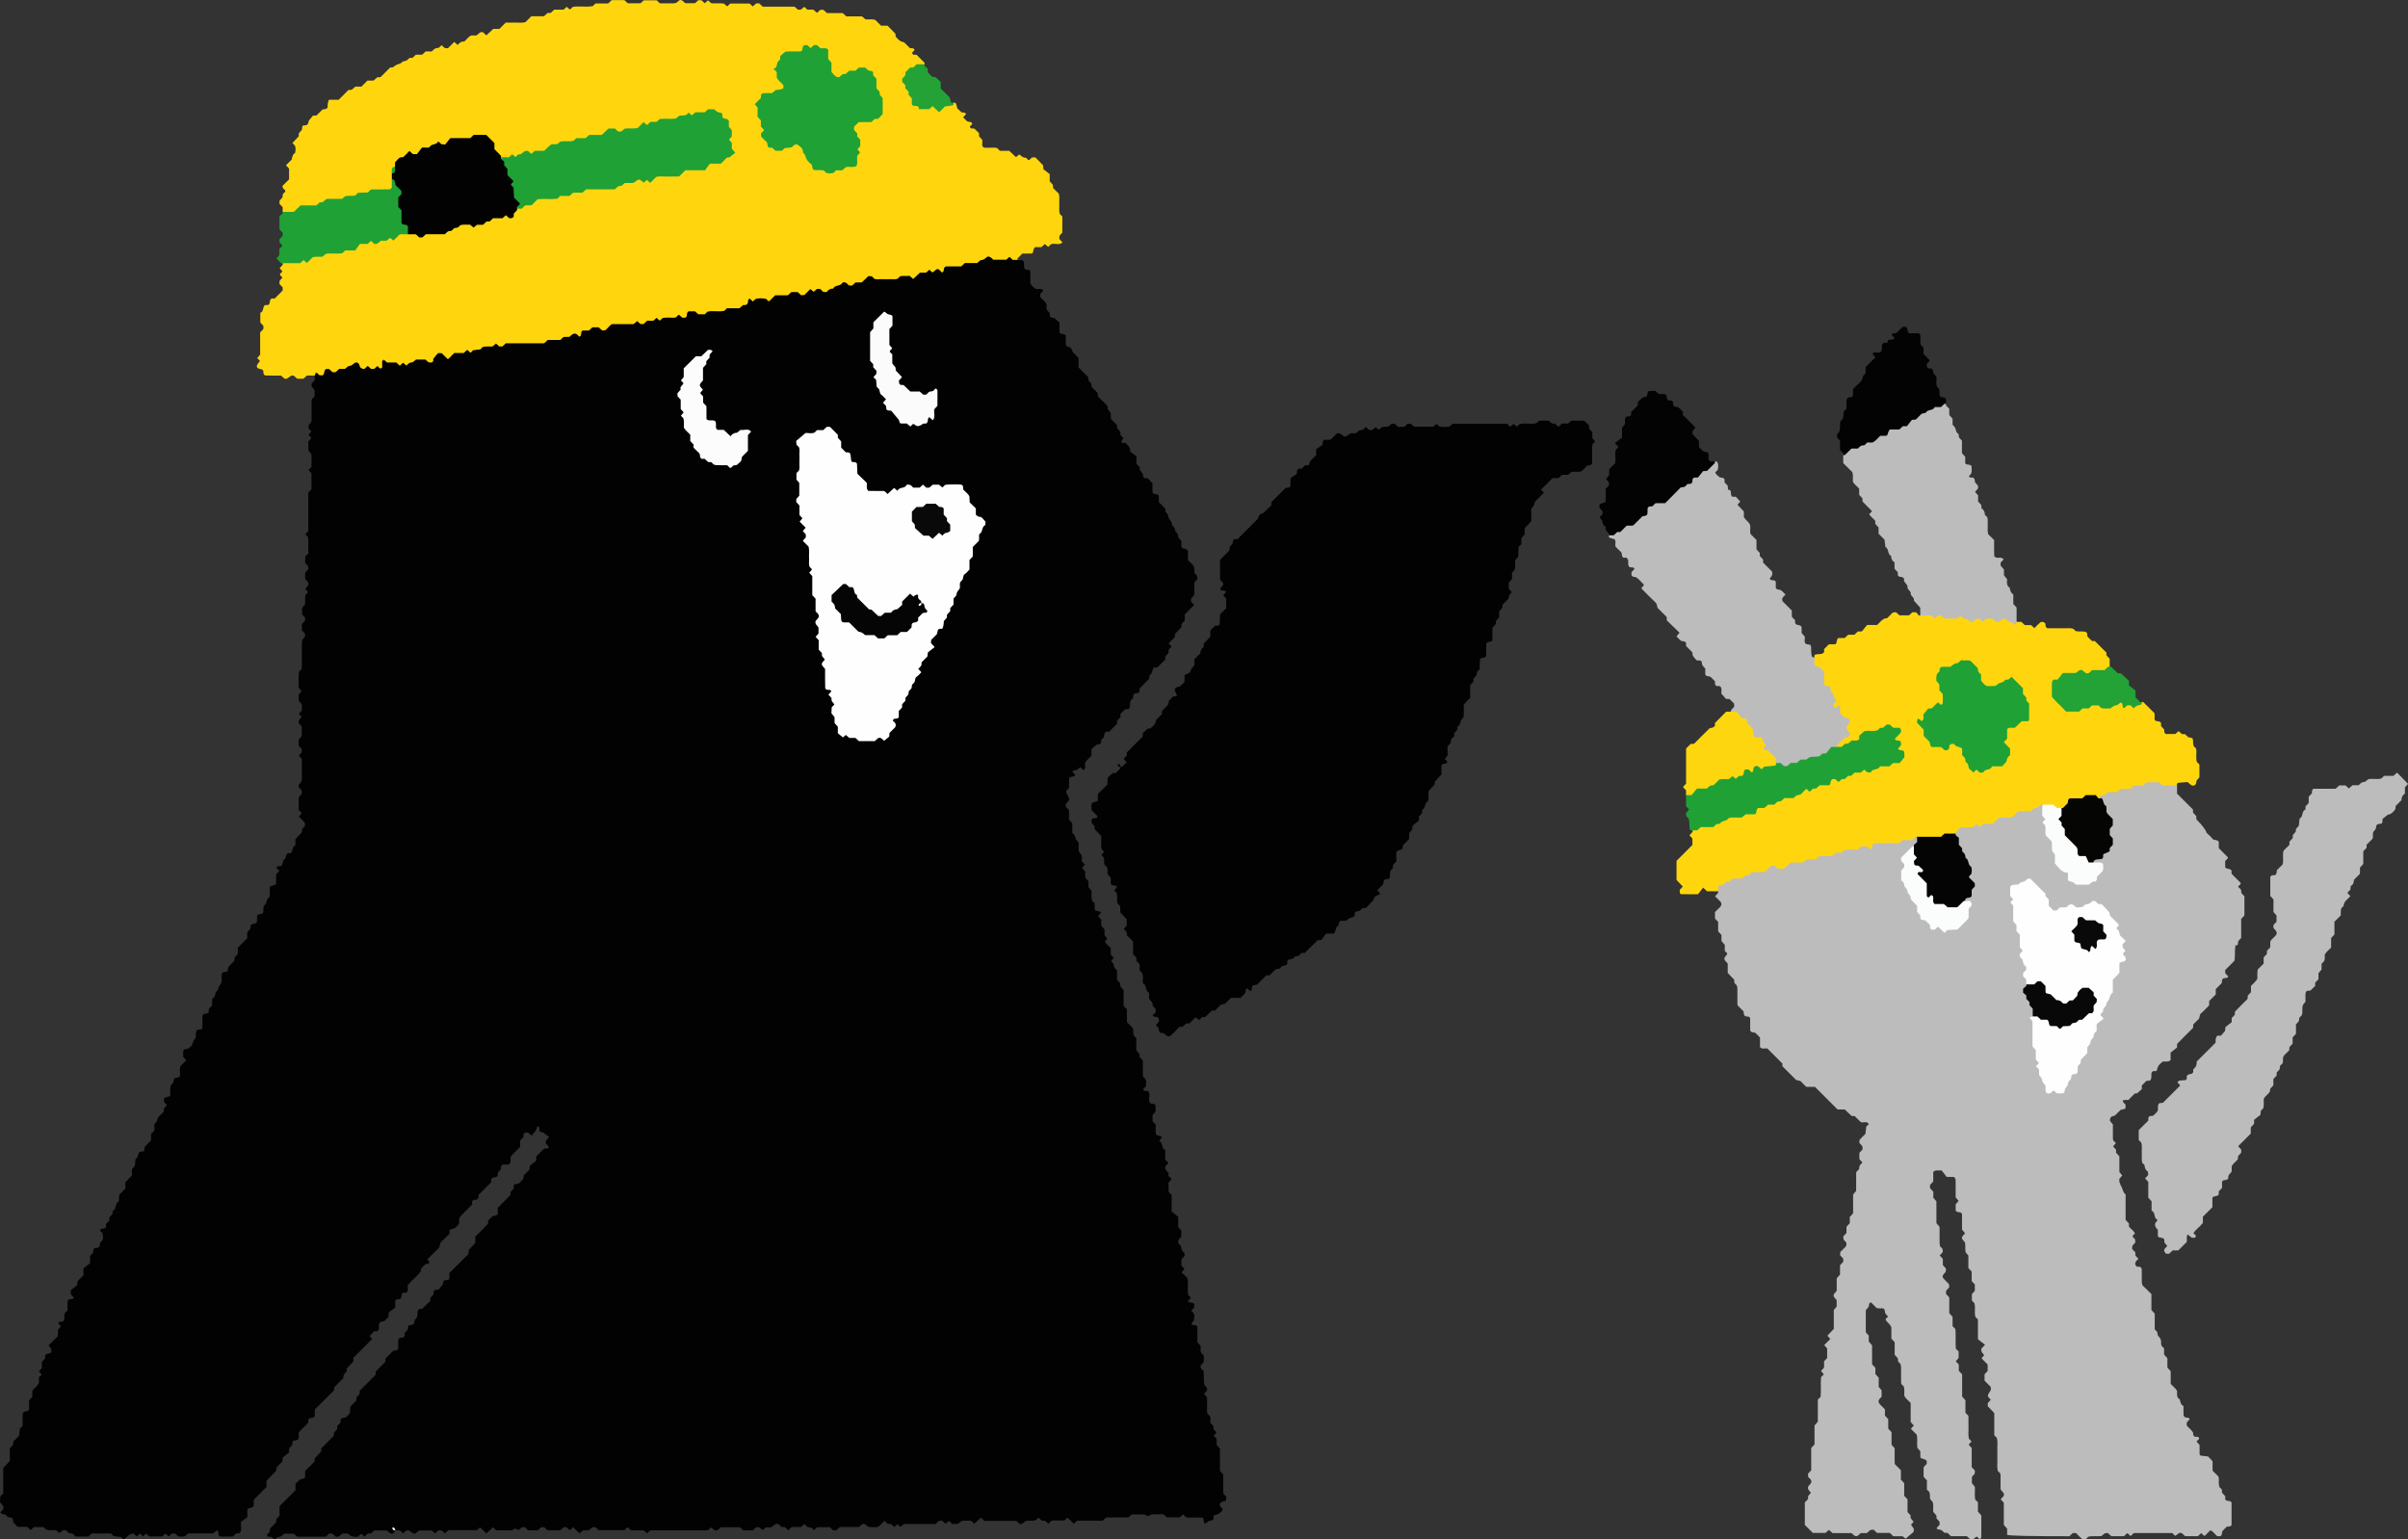 <?xml version="1.0" encoding="UTF-8"?>
<svg id="_レイヤー_2" data-name="レイヤー 2" xmlns="http://www.w3.org/2000/svg" viewBox="0 0 1490.64 953.03">
  <rect x="0" y="0" width="1490.64" height="953.03" fill="#333333" stroke="none"/>
  <defs>
    <style>
      .cls-1 {
        fill: #fcfcfc;
      }

      .cls-2 {
        fill: #020202;
      }

      .cls-3 {
        fill: #fff;
      }

      .cls-4 {
        fill: #060505;
      }

      .cls-5 {
        fill: #090808;
      }

      .cls-6 {
        fill: #fbfbfb;
      }

      .cls-7 {
        fill: #ffd60e;
      }

      .cls-8 {
        fill: #23a236;
      }

      .cls-9 {
        fill: #050504;
      }

      .cls-10 {
        fill: #fbfcfc;
      }

      .cls-11 {
        fill: #030303;
      }

      .cls-12 {
        fill: #1fa136;
      }

      .cls-13 {
        fill: #0a0909;
      }

      .cls-14 {
        fill: #bcbcbc;
      }

      .cls-15 {
        fill: #fefefe;
      }

      .cls-16 {
        fill: #040404;
      }

      .cls-17 {
        fill: #fed60f;
      }

      .cls-18 {
        fill: #24a236;
      }

      .cls-19 {
        fill: #20a136;
      }
    </style>
  </defs>
  <g id="_レイヤー_1-2" data-name="レイヤー 1">
    <g>
      <g>
        <path class="cls-2" d="M194.86,232.44v2.94c-.69.73-1.35,1.45-1.99,2.13.04.71.08,1.35.12,1.92.68.77,1.31,1.5,1.75,2.01v4.03c-.59.59-1.06,1.06-1.52,1.52-.11.28-.33.57-.33.85-.02,4.3-.01,8.6-.01,13.12-.5.61-1.1,1.34-1.78,2.16-.06.5-.14,1.13-.23,1.88.59.67,1.22,1.39,1.9,2.17-.59.65-1.23,1.35-1.84,2.02.61.68,1.24,1.37,1.82,2.01-.69.79-1.32,1.52-1.88,2.17.1,2.09-.21,4.06.26,5.99.47.47.94.94,1.4,1.4.84,2.88-.05,5.76.37,8.23-.88.88-1.35,1.35-1.81,1.81.09.23.13.52.28.69.44.49.93.95,1.44,1.46v9.93c-.6.64-1.27,1.36-1.95,2.09v23.73c-.66.73-1.28,1.42-1.9,2.11.53.53,1,1,1.67,1.67.62,3.32-.07,6.88.31,10.09-.8.8-1.27,1.27-1.94,1.94-.05,1.06-.1,2.34-.17,3.77.56.67,1.17,1.41,1.84,2.22.06.51.12,1.15.2,1.88-.6.67-1.24,1.39-1.96,2.2v3.9c.61.65,1.27,1.36,1.93,2.06v1.91c-.66.74-1.27,1.43-1.84,2.07.62.75,1.18,1.42,1.73,2.08-.61.61-1.07,1.07-1.54,1.54-.58,1.92-.2,3.89-.32,6.03-.51.6-1.12,1.34-1.88,2.24v3.89c.49.55,1.14,1.27,1.85,2.07v1.89c-.63.68-1.29,1.4-1.93,2.09v3.9c.7.77,1.36,1.49,1.97,2.17-.06.72-.12,1.36-.17,2-.47.47-.94.94-1.41,1.4-.14.6-.39,1.21-.4,1.81-.03,4.63,0,9.26-.03,13.9,0,.96-.1,1.91-.15,2.74-.59.59-1.06,1.06-1.59,1.59-.64,3.19.05,6.48-.36,9.79.64.76,1.26,1.49,1.96,2.32-.55.62-1.14,1.31-1.81,2.07v3.87c.63.68,1.29,1.4,1.93,2.09v3.88c-.66.75-1.27,1.44-1.86,2.12.55.55,1.01,1.01,1.48,1.48.35.47.01.81-.56,1.43-1.52,1.64-1.46,2.29.1,4.06.22.25.47.47.78.79v5.99c-.52.57-1.17,1.29-1.88,2.07v3.9c.64.69,1.3,1.41,1.93,2.09v1.89c-.66.76-1.26,1.45-1.85,2.13.55.55,1.02,1.02,1.49,1.49.13.28.38.55.38.83.02,3.97.03,7.94,0,11.91,0,.62-.19,1.24-.29,1.86-2.39,2.58-2.39,2.75.15,5.5.05.64.11,1.28.16,2-.62.68-1.28,1.4-1.97,2.16v7.87c.63.68,1.27,1.38,1.88,2.04-.62.71-1.21,1.4-1.79,2.07,1.26,1.26,2.43,2.43,3.6,3.6.36,2.14.37,2.16-1.58,4.09-.05.64-.1,1.28-.15,2.04-1.29,1.35-2.64,2.77-4.01,4.21v3.9c-2.28.86-1.31,3.57-2.9,4.85h-1.88c-.4.53-.87.97-1.1,1.52-.24.56-.04,1.55-.4,1.78-1.58,1-1.38,2.78-2.09,4.14-.32.6-1,.69-1.74.56-.68-.12-1.23.2-1.67.92.61.67,1.24,1.37,1.85,2.05-.64.69-1.31,1.4-2,2.14v5.82c-.45.73-1.02.87-1.67,1-2.22.43-2.22.47-2.25,2.28-.02,1.32.01,2.65-.01,3.97,0,.3-.14.6-.22.91-.91.89-1.82,1.68-1.85,3.22-.02.79-1.01,1.55-1.77,2.62-.03.59-.09,1.55-.12,2.51-.06,1.85-.06,1.9-2.24,2.29-.65.12-1.22.26-1.68,1v3.7c-.59,1.07-1.42,1.28-2.46,1.34-.54.03-1.05.61-1.58.94v1.95c-.69.73-1.35,1.45-2.05,2.19v3.86c-1.93,1.93-3.81,3.8-5.79,5.79v3.77c-.68.78-1.32,1.5-2,2.27-.03.57-.06,1.22-.1,1.92-1.32,1.39-2.67,2.8-3.96,4.16-.05.74-.1,1.39-.14,2.03-.39.65-.94.96-1.63.85-1.13-.17-2.03.35-2.15,1.36-.2,1.63-.05,3.3-.05,5.1-.62.94-1.3,1.97-1.99,3.01.53,1.95-2.04,2.49-1.95,4.14.1,1.62-1.14,2.22-1.98,3.25v3.85c-.7.75-1.36,1.46-2.05,2.2v1.91c-.65.97-1.61.92-2.59,1.06-.5.07-1.29.73-1.31,1.15-.12,2.62-.06,5.25-.06,7.63-.54.9-1.09,1.2-1.78,1.09-1.14-.18-1.95.36-2.15,1.38-.25,1.25.11,2.72-.4,3.81-.51,1.09-1.52,1.82-1.74,3.29-.23,1.59-1.88,2.49-3.11,3.44-1.03.05-2.08-.18-2.71,1.26v3.65c.61.67,1.26,1.38,1.91,2.1-1.17,1.17-2.34,2.34-3.51,3.51-.92,2.15-.07,4.48-.52,6.54q-1.22.83-2.85.84c-.93.62-.86,1.6-1.1,2.53-.22.86-1.07,1.55-1.91,2.67,0,1.21,0,2.84,0,4.47,0,1.68.03,1.73-2.31,2.23-.64.13-1.2.32-1.63,1v1.94c.61.67,1.26,1.39,1.88,2.07-.65.72-1.31,1.44-1.9,2.1-.07.75-.13,1.38-.18,2.02-1.17,1.17-2.34,2.34-3.51,3.51-.46,2.08-.71,2.7-2.19,4.18v3.82c-.69.76-1.34,1.48-2.05,2.26v3.84c-1.37,1.44-2.72,2.85-3.99,4.18-.21,2.64-.22,2.74-1.85,2.83-.73.04-1.44,0-1.71.65-.58,1.43-.53,3.18-2.13,4.08-.12,1.28-.25,2.57-.4,4.17-.42.49-1.04,1.21-1.78,2.09v3.76c-1.37,1.44-2.71,2.85-4.09,4.3v3.87c-1.21,1.21-2.38,2.38-3.73,3.73-.06.76-.11,1.7-.21,2.64-.07.62,0,1.61-.35,1.79-2.26,1.21-1.07,4.48-3.45,5.62-.29.14-.13,1.22-.18,1.94-.61.67-1.27,1.38-1.97,2.14v1.89c-.69.73-1.35,1.45-2,2.14-.03.69-.07,1.34-.09,1.91-.7,1.7-3.22.13-3.71,2.14.51.51.98.98,1.47,1.47.26,1.83,1.14,3.74-.68,5.37-.44.39-.95,1.06-.92,1.57.14,2.47-1.62,2.33-3.16,2.47-.26.26-.64.46-.7.74-.14.62-.12,1.28-.16,2-.62.67-1.29,1.39-1.98,2.13v4.52c-1.22.95-2.77,2.16-4.09,3.2v4.27c-1.28,1.28-2.46,2.45-3.63,3.62-.08.63-.16,1.26-.32,2.55-1.13.88-2.68,2.09-3.89,3.04v2.54c.66.72,1.29,1.41,1.9,2.09-.43.71-.98,1.03-1.67.93-1.13-.17-2.07.35-2.17,1.35-.19,1.93-.06,3.9-.06,5.61-.71.71-1.18,1.18-1.65,1.65-1.11,1.6.79,4.01-1.49,5.34h-1.86c-.98.91-.97.93.96,2.88-.64.69-1.27,1.39-1.93,2.12v3.91c-1.88,1.88-3.75,3.75-5.8,5.8.52.64,1.05,1.3,1.65,2.04.32,2.54.3,2.58-2.09,3.05-.64.13-1.21.3-1.65,1v1.86c-.7.75-1.36,1.46-2.05,2.2v3.86c-.66.74-1.27,1.43-1.88,2.11.54.54,1,1,1.47,1.47.55,1.28-1.07,1.26-1.4,2.11v3.56c-1.1,2.05-2.76,3.17-4.09,4.67v3.86c-.7.76-1.36,1.47-2.05,2.22v5.86c-.66,1-1.64.9-2.6,1.06-.5.08-1.27.74-1.29,1.17-.12,2.62-.06,5.25-.06,7.7-.63.63-1.1,1.1-1.7,1.7-.16,1.42-.34,2.99-.52,4.49-1.23,1.22-2.4,2.39-3.57,3.56-.06.64-.12,1.27-.19,2.02-.59.65-1.24,1.37-1.95,2.16v7.8c-1.37,1.45-2.72,2.86-4.09,4.31v15.75c-.56.56-1.02,1.02-1.48,1.48-.85,1.2-.13,2.56-.57,3.91.63.74,1.34,1.4,1.82,2.2.5.84.55,1.83-.11,2.66-.41.52-.92.95-1.4,1.42.55,1.96,2.99.51,3.77,2.1.81,1.65,3.22.4,4.05,2.26v1.8c.97.97,1.91,1.91,2.9,2.89h5.86c.74.69,1.45,1.35,2.15,1.99.71-.66,1.43-1.32,2.03-1.87h5.98c.54.54,1,1,1.47,1.47,2.14.99,4.49,0,6.66.7.47.47.94.94,1.42,1.42,1.51-.11,2.1-2.46,4.23-1.57.54.48,1.27,1.12,2.03,1.8.58.03,1.23.06,1.92.09.69.65,1.41,1.32,2.11,1.97h7.88c.76-.7,1.48-1.35,2.07-1.9h11.95c.54.54,1.01,1.01,1.61,1.61,1.42.17,2.98.35,4.51.53.51.51.97.97,1.45,1.45,2.04-.44,2.42-2.84,5.9-3.63-1.05,0-.4,0,.3,0,.67.61,1.38,1.26,2.07,1.88.69-.61,1.38-1.22,2.01-1.78.76.62,1.43,1.18,2.08,1.71.62-.61,1.08-1.08,1.71-1.71.65.53,1.32,1.07,2.15,1.76h7.87c.56-.51,1.29-1.16,2.01-1.81.67.6,1.38,1.22,2.05,1.82.72-.65,1.44-1.3,2.12-1.91.73.07,1.36.13,2,.19.47.47.94.94,1.42,1.42,1.53.65,3.09.48,4.65.1.48-.48.94-.94,1.41-1.41.29-.09.58-.27.88-.27,4.97-.02,9.93-.01,15.07-.01.63-.53,1.36-1.15,2.12-1.8,1.98.48.35,3.04,2.1,3.76h7.89c.69-.64,1.41-1.3,2.17-2h1.89c1.97-1.99.58-4.42,1.07-7.24,1.18-.82,2.81-1.95,3.87-2.69v-5.18c1.09-.37,2.24-.77,3.41-1.17,1.2-1.41.14-3.16.69-4.67,2.57-2.57,5.15-5.15,7.77-7.77v-3.89c2.06-2.13,4.1-4.23,5.96-6.14.14-.95.23-1.58.32-2.2,1.17-1.17,2.34-2.34,3.51-3.51.06-.64.13-1.27.26-2.56,1.15-.89,2.7-2.11,3.93-3.07v-2.48c.7-.77,1.36-1.49,1.96-2.15.17-2.58.18-2.73,1.82-2.8,1.14-.05,1.8-.45,2.15-1.45.1-.3.02-.66.02-.99v-2.39c1.56-2.13,3.99-3.87,5.93-6.23v-1.75c.79-1.83,3.24-.46,4.03-2.29v-4.06c3.89-3.89,7.87-7.86,11.93-11.92v-1.78c1.91-1.91,3.78-3.78,5.66-5.66.04-1.69.63-3.12,2.1-4.08.05-.65.1-1.29.16-2.04,1.29-1.35,2.63-2.76,3.96-4.16.03-.68.06-1.33.12-2.44,3.7-3.7,7.65-7.64,11.56-11.56-.48-.56-1.06-1.24-1.54-1.81,1-1.1,1.89-2.07,2.73-2.99h2.07c1.59-1.3.65-3.08,1-4.59.12-.51.71-1.06,1.22-1.29.55-.25,1.26-.16,1.88-.22.95-.94,1.89-1.87,2.82-2.8v-2.61c1.21-.94,2.76-2.15,4.09-3.18v-4.16c.77-1.33,1.86-.88,2.81-.99,1.72-.76.36-3.22,2.22-4h1.83c1.68-1.3.66-3.09.99-4.72,2.32-3.06,5.62-5.33,7.91-8.39.24-2.09.23-2.1,3.12-4.72.65-.03,1.3-.06,1.95-.09q.81-.88-.97-2.78c2.57-2.52,5.14-5.05,7.33-7.2.68-1.67.41-3.01,1.58-3.97,1.78-1.47,3.36-3.17,4.92-4.66v-2.42c1.11-.39,2.35-.64,3.39-1.23.83-.47,1.43-1.36,2.15-2.08.77-1.18.23-2.52.42-3.82.31-.49.56-1.09.98-1.52,2.31-2.36,4.66-4.68,6.98-7v-1.97c.44-.68.97-1.01,1.64-.97,1.6.09,2.41-.59,2.32-2.25-.02-.3.11-.61.17-.92,2.57-2.57,5.15-5.15,7.74-7.74v-1.91c.8-1.76,3.25-.4,4.03-2.3v-1.7c.71-.86,1.58-1.51,1.88-2.37.3-.87,0-1.95,1.06-2.62h3.75c1.03-.6,1.31-1.44,1.23-2.48-.05-.66,0-1.32-.01-1.99.34-.52.61-1.11,1.03-1.55,1.61-1.67,3.26-3.29,4.91-4.94v-3.92c.69-.73,1.35-1.45,2-2.14.07-2.66.09-2.68,2.81-2.89.67.6,1.39,1.24,2.27,2.03.8-.95,1.63-1.94,2.76-3.28.1-.38.3-1.29.59-2.16.06-.18.51-.41.66-.35.28.11.59.39.7.68.33.86-.26,2.09.74,2.64.79.43,1.77.51,1.86.53,1.59,1.23,2.6,2.02,3.59,2.79-1.02,1.18-2.3,1.82-2.09,3.42.14,1.11,1.08,1.55,1.64,2.31.32.43.06,1.04-.72,1.3-.59.19-1.3.04-1.87.04-1.71,1.7-3.35,3.33-4.99,4.96v2.61c-1.21.94-2.76,2.14-3.88,3.01-.17,1.31-.25,1.94-.33,2.57-1.17,1.17-2.34,2.34-3.51,3.51-.07.63-.14,1.26-.22,1.9-.16.26-.29.56-.49.79-.44.49-.93.94-1.4,1.41-.23.23-.44.5-.71.69-.24.18-.54.32-.83.39-.61.14-1.25.16-1.85.35-.27.09-.46.45-.7.7v1.91c-.69.75-1.35,1.47-1.97,2.14-.05.73.15,1.61-.19,1.97-2.5,2.65-5.11,5.19-7.72,7.8v3.74c-.71,1.64-2.39.89-3.33,1.62-1.02.8-1.84,1.83-2.66,2.67-.07.81.13,1.69-.21,2.06-2.5,2.64-5.11,5.19-7.72,7.79v3.88c-1.38,1.45-2.72,2.87-3.99,4.21-.07.77-.13,1.41-.24,2.64-3.64,3.64-7.6,7.6-11.79,11.79v3.37c-.48.83-1.03,1.1-1.75.97-1.17-.21-1.81.42-2.12,1.43-.18.59-.22,1.23-.23,1.29-1.12,1.38-1.95,2.4-2.62,3.22-2.96.14-2.86.18-3.21,2.86-.1.73-1.19,1.39-1.89,2.16v1.98c-1.64,1.57-3.31,3.17-5.06,4.86-.48.02-1.13.05-1.78.08-.37.48-1.04.95-1.07,1.45-.11,1.94.28,3.93-1.74,5.29-.35.24-.12,1.23-.32,1.82-.34,1-1.06,1.35-2.18,1.42-1.63.09-1.64.25-1.78,2.81-.62.67-1.28,1.39-1.97,2.14v1.85c-.75,1.47-2.34.81-3.28,1.37-1.25,1.2-.55,2.59-.69,3.84-.11.97-.02,1.96-.02,2.77-.73,1.15-1.73,1.08-2.97,1.06-1.49,1.49-3.16,3.06-4.69,4.76-.35.39-.2,1.22-.34,2.23-1.85,1.86-3.92,3.93-5.9,5.93-.05.8-.08,1.45-.12,2.13-3.26,3.25-6.55,6.52-9.82,9.79v1.95c-.69.74-1.35,1.46-1.98,2.13-.05.72-.09,1.36-.13,2.01-1.17,1.17-2.34,2.34-3.73,3.72-.05,1.06-.11,2.34-.18,3.99-.65.71-1.51,1.66-2.48,2.71-.81.17-1.78.22-2.61.6-1.11.5-.76,1.67-.82,2.66-.64.69-1.31,1.4-1.99,2.14v1.89c-.69.75-1.35,1.47-1.97,2.14-.05.73-.1,1.37-.15,2.01-2.58,2.57-5.15,5.15-7.76,7.76v1.89c-1.38,1.45-2.72,2.86-4,4.21-.06.77-.12,1.41-.17,2.05-1.87,1.87-3.75,3.74-5.8,5.8,0,.78.02,1.75,0,2.72-.04,1.81-.08,1.82-2.3,2.25-.3.06-.6.15-.67.16-1.12,1.03-2.09,1.92-3.01,2.77v4.04c-3.3,3.3-6.58,6.58-9.88,9.88v5.89c-.69.74-1.35,1.46-2.05,2.22v1.88c-1.2,1.2-2.38,2.37-3.58,3.58-.66,1-.02,2.58-1.37,3.36-.77.44-.93.92-.55,1.4.44.56,1.01.72,1.76.58.29-.05.62.07.93.12.47.47.94.94,1.43,1.43,1.2.47,1.34-.93,2.09-1.21.58-.22,1.3-.1,1.83-.38.83-.44,1.55-1.1,2.58-1.85h5.78c.54.48,1.26,1.12,2.07,1.84h17.81c.65-.61,1.37-1.27,2.07-1.93h1.92c.76.7,1.47,1.35,2.15,1.97,1.05-.01,2.01.11,2.73-.83.37-.48.99-.78,1.49-1.16.99,0,1.99,0,3.27,0,.55.46,1.19,1.33,2.02,1.61,1.19.39,2.53.35,3.88.5.76-.63,1.49-1.24,2.33-1.95.62.54,1.3,1.13,2.01,1.74.67-.61,1.37-1.25,2.1-1.91h1.87c.77-.7,1.49-1.36,2.07-1.88h7.8c.96.74,1.66,1.46,2.5,1.87,1.08.52,2.34-.51,2.57-1.95h2.93c.72.66,1.41,1.29,2.1,1.92.28-.28.51-.53.75-.75,1.78-1.61,2.26-1.61,4.09-.23,1.99,1.51,2.28,1.5,4.09-.01.25-.21.47-.46.82-.81h8c.52.46,1.25,1.09,2.02,1.77.65-.6,1.35-1.23,2.06-1.88h1.89c.72.66,1.42,1.28,2.06,1.87.79-.69,1.52-1.32,2.3-2h17.66c.59-.59,1.06-1.06,1.51-1.5.25,0,.58-.1.71.02,1.2,1.14,2.36,2.32,3.56,3.53,1.37-1.28,2.74-2.56,4.11-3.84.54.54,1.01,1.01,1.47,1.47.27.15.54.42.81.43,3.28.03,6.55.03,9.57.01q1.98-1.92,3.87-.11c.67-.58,1.35-1.16,2.08-1.79.57-.03,1.22-.06,1.9-.09.7.65,1.41,1.32,2.12,1.98h5.89c.75-.69,1.47-1.35,2.15-1.98.72.05,1.36.1,2,.15.47.47.94.94,1.4,1.4.27.15.55.43.81.42,2.61-.1,5.24.29,7.78-.19,2.7-2.49,2.85-2.49,5.55,0,.23-.1.51-.15.69-.31.49-.44.94-.93,1.43-1.41,1.37,1.28,2.74,2.56,4.11,3.84.55-.55,1.02-1.02,1.51-1.51,1.17-.79,2.51-.23,4.15-.48.47-.39,1.13-1.09,1.93-1.58.84-.53,1.82-.55,2.66.07.53.39.95.92,1.51,1.48,5.17,0,10.44,0,15.93,0,.55-.49,1.27-1.14,2.02-1.8.67.61,1.37,1.26,2.1,1.92h7.82c.74.66,1.43,1.27,2.12,1.88l1.47-1.47c.27-.14.54-.38.82-.4.66-.06,1.32-.02,1.98-.02,10.92,0,21.84,0,32.77-.01.29,0,.59-.17.88-.25.47-.47.94-.94,1.42-1.41,1.5.14,2.1,2.47,4.22,1.59.55-.49,1.27-1.14,2.08-1.85h11.83c.67.62,1.38,1.28,2.08,1.93h5.89c.76-.7,1.48-1.35,2.15-1.97,1.05,0,2.02-.11,2.74.83.31.41.9.61,1.35.91.5-.5.97-.97,1.59-1.59h3.1c2.1-.54,2.68-2.88,4.92-2.07.58.52,1.3,1.17,2.1,1.88h1.82c.75.68,1.46,1.33,2.15,1.95.72-.66,1.44-1.31,2.2-2h5.81c.55-.55,1.02-1.02,1.49-1.49.47-.37.93-.18,1.41.56,1.12,1.75,4.02.47,4.82,2.94.73-.64,1.42-1.24,2.18-1.9h7.85c.68.63,1.4,1.29,2.09,1.93h1.91c.78-.7,1.5-1.36,2.26-2.04h11.76c2.83-2.61,2.99-2.61,5.59-.21,1.92.55,3.89.19,5.84.29,1.75-.97,2.88-2.62,4.34-3.91.71.64,1.42,1.29,2.17,1.96h1.83c.76.66,1.44,1.26,2.07,1.81.77-.63,1.43-1.17,2.08-1.7.63.63,1.09,1.09,1.71,1.71.65-.54,1.32-1.09,2.15-1.77,6.41,0,13,0,19.61,0,.76-.69,1.48-1.34,2.25-2.04h1.91c.68.61,1.39,1.25,2.07,1.86.69-.6,1.37-1.2,2-1.74.83.7,1.57,1.31,2.19,1.84h3.42c.58-.47,1.32-1.06,2.21-1.76,1.74-.46,3.7-.13,5.81-.23.64.55,1.37,1.17,2.2,1.87,1.32-1.23,2.69-2.51,4.03-3.76.74.66,1.46,1.3,2.23,1.99,6.6,0,13.19,0,19.68,0,2.82,2.6,2.98,2.6,5.61.17,1.92-.63,3.9.04,6.31-.53.33-.28,1.06-.9,1.87-1.6.64.57,1.33,1.18,2.07,1.84h1.86c.73.66,1.43,1.3,2.1,1.91.75-.67,1.47-1.31,2.24-2h7.76c.57-.57,1.04-1.04,1.5-1.5.23-.02.57-.15.69-.05,1.2,1.14,2.36,2.32,3.59,3.55.69-.62,1.38-1.23,2.11-1.89,5.22,0,10.52,0,15.79,0,.73-.68,1.45-1.35,2.19-2.04h13.74c.8-.72,1.53-1.36,2.07-1.84h7.98q1.91,1.82,3.63.15c2.58-.55,5.21-.05,7.89-.32.73.62,1.45,1.25,2.32,1.99h7.88c.59-.54,1.31-1.2,2.03-1.86.69.63,1.4,1.29,2.16,1.98h9.74c1.82.7.04,3.34,2.07,3.7.85-.63,1.55-1.47,2.41-1.68.94-.23,1.9-.2,2.52-1.16v-2.15c1.1-.38,2.41-.56,3.36-1.24.93-.67,2.06-1.4,2.33-2.73-.49-.49-1.05-.89-1.4-1.43-.97-1.52-.15-2.98,1.79-3.27,1.62-.24,1.64-.23,1.86-2.81-.6-.67-1.24-1.39-1.96-2.19v-11.74c-.7-.76-1.36-1.48-2.04-2.21v-13.79c-.7-.76-1.35-1.48-2.05-2.23v-3.73c-.68-.82-1.23-1.49-1.78-2.15.61-.61,1.08-1.08,1.55-1.55.08-1.36-1.88-1.62-1.67-3.01.24-1.62-1.14-2.21-1.96-3.24v-3.84c-.7-.76-1.36-1.48-2.04-2.22v-9.8c-.66-.75-1.27-1.43-1.87-2.11,2.6-2.82,2.61-2.99.19-5.59-.64-2.56-.04-5.19-.46-8.45-.23-.85-2.55-1.43-1.74-3.66.53-.59,1.17-1.31,1.88-2.1v-3.88c-.63-.68-1.29-1.4-1.98-2.15v-3.84c-.7-.78-1.36-1.49-2.04-2.25v-9.7c-.72-1.2-1.78-.86-2.72-1.01-1-.16-1.07-1.04-.19-1.96.23-.24.47-.47.7-.7.39-2.25.96-4.54-1.61-6.14.61-.7,1.21-1.39,1.88-2.14v-1.93c-.7-1.69-3.15-.3-3.87-2.01.62-.7,1.22-1.39,1.81-2.07l-1.6-1.6c-.92-3.38.27-7.01-.57-10.5-1.19-1.19-2.36-2.36-3.61-3.6.6-.68,1.21-1.37,1.81-2.06-.62-.68-1.26-1.39-1.87-2.07v-3.88c.71-.79,1.36-1.51,1.96-2.18-.07-.73.07-1.79-.23-1.94-2.36-1.16-1.12-4.49-3.48-5.56-.36-.92-.51-1.85.16-2.68.41-.51.93-.94,1.47-1.49v-4c-.53-.58-1.19-1.3-1.89-2.07v-6.45c-1.23-.96-2.78-2.18-4.09-3.2v-10.27c-.56-.56-1.03-1.03-1.51-1.51-.93-1.87.12-3.88-.62-5.74.71-.88,1.3-1.62,1.96-2.45-.14-1.39-2.8-1.84-1.54-3.77-.8-.88-1.46-1.59-2.16-2.36v-1.91c.63-.69,1.27-1.39,1.88-2.06-.67-.75-1.31-1.47-2-2.24v-5.84c-2.68-.97-1.03-4.6-3.8-5.6.6-.73,1.16-1.4,1.75-2.1-.51-1.97-3.15-.19-3.8-2.67v-5.3c-.68-.73-1.35-1.45-1.95-2.09v-3.9c.72-.81,1.36-1.53,1.84-2.07v-3.92c-.75-1.27-1.82-.91-2.77-.99-2.64-1.99-.11-5.01-1.43-7.27-.24-.22-.45-.59-.72-.64-.92-.17-2.24.4-2.59-.78-.27-.91,1.27-1.31,1.51-2.19.31-1.13.07-2.5.07-3.95-.55-.6-1.22-1.32-1.91-2.07v-9.84c-.68-.73-1.35-1.45-1.99-2.13-.03-.7-.07-1.34-.09-1.92-.68-.77-1.32-1.49-2-2.26v-7.8c-2.32-1.25-1.82-3.36-1.88-5.28-.85-1.83-2.57-2.9-3.91-4.44v-7.81c-.69-.75-1.35-1.46-2.05-2.21v-9.84c-.68-.73-1.35-1.45-1.99-2.13-.04-.7-.07-1.35-.1-1.92-.68-.77-1.32-1.49-2-2.27v-5.77c-1.01-1-1.94-1.78-1.97-3.33-.02-.79-1-1.55-1.67-2.5.46-.54,1.02-1.22,1.65-1.96-.58-.64-1.21-1.34-1.87-2.06v-3.91c-1.22-1.44-2.89-2.47-3.75-4.22.47-.47.94-.94,1.41-1.41.19-1.14-.96-1.38-1.52-2.34v-3.64c-.68-.78-1.32-1.51-2.05-2.34v-3.78c-.69-.74-1.36-1.46-2-2.15.62-.68,1.25-1.37,1.86-2.05-.43-.71-1-.85-1.66-.96-2.16-.38-2.16-.43-2.23-2.3-.04-.96-.09-1.92-.13-2.78-.57-.57-1.04-1.04-1.51-1.51-.64-1.91-.22-3.88-.36-6.05-.48-.59-1.09-1.32-1.86-2.26v-3.63c-.68-.78-1.32-1.5-2.05-2.33v-3.79c-.69-.74-1.35-1.45-2-2.14.62-.68,1.24-1.37,1.83-2.02-.69-.79-1.32-1.52-1.87-2.16v-3.43c-.43-.56-1-1.3-1.74-2.25-.54-1.65-.13-3.62-.26-5.79-.49-.59-1.1-1.33-1.78-2.15-.36-1.97-.49-2.34-2.13-4v-5.86c-.69-.74-1.36-1.45-2.04-2.19v-5.87c-.69-.75-1.35-1.46-1.98-2.14.05-.71.09-1.35.14-2,.47-.47.97-.91,1.4-1.41.7-.83.67-1.85.18-2.66-2.03-3.38-2.11-3.39.28-5.72,0-1.42-.01-3.04,0-4.67.02-1.76.02-1.8,2.27-2.26.64-.13,1.21-.29,1.63-.96-.62-.69-1.25-1.38-1.88-2.07.62-.92,1.63-.77,2.54-1.04.86-.25,1.54-1.11,2.38-1.76.61.55,1.3,1.16,2,1.79,1.74-1.15.7-2.96.99-4.47.93-1.77,2.6-2.88,3.93-4.38v-4.08c.92-.79,1.92-1.64,3.35-2.86.78-.25,2.89.31,2.66-2.26-.03-.3,0-.84.16-.89,2.28-.85,1.11-3.67,2.8-4.83h2.01c1.61-1.64,3.23-3.28,4.92-5v-1.82c.7-.76,1.36-1.48,2.05-2.22v-1.92c.96-.96,1.9-1.89,2.81-2.81.9-.3,2.06.25,2.68-.74.31-.5.47-1.2.42-1.79-.16-1.75.25-3.15,1.68-4.31.36-.3.17-1.21.35-1.81.31-1.01.97-1.43,2.13-1.47,1.63-.05,1.64-.2,1.85-2.95,1.92-1.92,3.99-4,5.91-5.92.08-.91-.09-1.9.24-2.13,1.76-1.19,1.64-3.36,2.48-4.85.95,0,1.62,0,2.28,0,1.64-1.64,3.28-3.28,4.94-4.94v-1.91c.69-.75,1.35-1.46,2.05-2.22v-1.81c.66-.76,1.26-1.45,1.85-2.13-.55-.55-1.02-1.02-1.49-1.49-.16-1.31-1.02.23-.09-.7,1.17-1.17,2.34-2.34,3.51-3.51.05-.64.1-1.28.17-2.05,1.28-1.34,2.63-2.76,4-4.21v-1.82c.72-.8,1.36-1.52,2.05-2.29v-3.79c1.97-1.97,3.84-3.84,5.78-5.78-.62-.69-1.23-1.38-1.89-2.11v-1.91c.66-.71,1.33-1.42,2.02-2.16v-7.78c.72-.81,1.36-1.53,1.95-2.2-.08-.74-.15-1.37-.22-2-.47-.47-.94-.94-1.65-1.65-.05-1.02-.12-2.3-.19-3.7-.79-1.71-2.51-2.78-3.85-4.32v-5.67c-.58-1.1-1.39-1.34-2.44-1.39-.54-.02-1.06-.6-1.59-.93v-3.93c-.69-.73-1.35-1.45-1.99-2.13-.04-.7-.07-1.35-.1-1.87-.67-.82-1.28-1.57-1.89-2.32.54-1.96-1.83-2.64-1.91-4.14-.08-1.53-1.05-2.24-1.77-3.28-.5-.71-.41-1.81-.79-2.63-.26-.56-.9-.95-1.37-1.42-.04-.64-.09-1.29-.13-2.02-1.3-1.37-2.65-2.78-4.02-4.22v-3.83c-.45-.73-1.02-.87-1.67-1-2.22-.43-2.23-.47-2.25-2.28-.02-1.62,0-3.25,0-4.46-1.2-1.3-2.09-2.27-2.94-3.19h-2.02c-1.01-.66-.79-1.7-1.07-2.59-.27-.86-1.13-1.53-1.8-2.36-.03-.51-.07-1.15-.11-1.87-.63-.67-1.3-1.39-1.98-2.12v-4.54c-1.21-.95-2.76-2.16-3.89-3.04-.16-1.29-.04-2.07-.36-2.52-.76-1.07-1.73-1.98-2.48-2.8h-2.25q-.85-.95.96-2.88c-.63-.69-1.27-1.39-1.93-2.11v-1.89c-.69-.74-1.35-1.46-1.98-2.13-.05-.72-.09-1.36-.13-2.01-1.17-1.17-2.34-2.34-3.73-3.72-.05-1.06-.11-2.34-.18-3.9-.45-.54-1.05-1.28-1.73-2.09-.06-.51-.13-1.14-.24-2.11-1.88-1.88-3.95-3.96-5.91-5.91-.06-.85-.11-1.5-.16-2.14-1.17-1.17-2.34-2.34-3.54-3.54-.48-1.08-.06-2.56-1.37-3.36-.98-.6-.94-1.61-.89-2.86-1.94-1.94-4.01-4.02-6.05-6.06v-5.95c-1.25-1.25-2.42-2.42-3.59-3.59-.1-.29-.24-.57-.31-.86q-.52-2.31-3.08-2.52c-.64-.4-.91-.94-.9-1.61.02-1.32,0-2.65,0-3.97,0-1.71.02-1.76-2.3-2.24-.64-.13-1.2-.31-1.64-1v-6.04c-.91-.81-1.9-1.68-3.18-2.81-.96-.29-3.07.24-2.82-2.32.07-.69-.27-1.16-.84-1.65-.47-.4-.77-.99-1.14-1.5,0-.99,0-1.99,0-2.98-.76-1.89-2.54-2.91-3.79-4.39-.06-.64-.12-1.27-.2-2,.61-.67,1.25-1.39,1.91-2.12-1.08-1.83-2.9-.71-4.41-1.03-1.52-.64-2.44-1.98-3.54-3.31v-7.63c-.47-.8-1.02-1.09-1.73-.97-1.15.19-1.92-.38-2.12-1.41-.19-.95.07-2-.08-2.96-.09-.56-.61-1.06-.95-1.59h-2.98c-7.55-4.86-15.62-3.53-23.68-1.92-16.81,3.37-33.26,9.18-50.38,10.22-29.67,1.81-58.71,8.19-87.32,14.63-21.88,4.92-43.96,8.09-65.9,11.96-20.13,3.55-40.35,6.26-59.96,12.26-9.64,2.95-19.76,1.28-29.56,2.64-19.53,2.72-38.55,8.62-58.14,10.55-11.1,1.1-22.17,2.91-33.57,2.86-8.7-.04-19.58-.17-26.6,8.29Z"/>
        <path class="cls-7" d="M194.86,232.44c.19-1.5.74-2.12,1.4-1.57.5.43.94.93,1.41,1.4,2.58.29,2.59.27,3.15-2.16.07-.3.1-.63.26-.88.17-.28.45-.48.71-.74h1.97c.69.64,1.41,1.3,2.09,1.93h1.9c.79-.71,1.51-1.36,2.28-2.05h3.59c1.01-.75,1.76-1.78,2.54-1.79,1.53-.04,2.26-1.02,3.29-1.78,1.38-1.02,2.82-.11,3.23,1.88q.32,1.58,2.84,1.79c.68-.62,1.4-1.28,2.12-1.94.69.63,1.41,1.28,2.12,1.93.65-.03,1.3-.06,1.87-.09.73-.63,1.41-1.21,2.05-1.76.85.53,1.21,1.85,2.22,1.46,1.15-.45.58-1.72.68-2.65.03-.33,0-.66,0-.99v-.91c.51-.83.98-1.01,1.44-.57.48.46.94.93,1.47,1.47h5.84c.75.69,1.46,1.36,2.16,2,.68-.61,1.37-1.24,2.02-1.84.73.62,1.41,1.2,2.09,1.77,1.01-1.04,1.8-1.94,3.35-1.97.79-.02,1.55-1.01,2.62-1.78h5.77c.52.45,1.24,1.09,2.01,1.76.57.03,1.22.07,1.8.1,1.57-.64.98-2.2.99-2.21,1.54-1.89,2.37-2.91,3.07-3.76.96.06,1.6.11,2.24.15,1.17,1.17,2.34,2.34,3.51,3.51.47.2.87-.11,1.42-.73.88-.99,1.86-1.89,2.84-2.87h5.84c.75-.69,1.47-1.35,2.15-1.98.69.62,1.38,1.24,2.07,1.85.53-.53,1-1,1.6-1.6,1.42-.17,2.98-.35,4.5-.53.51-.51.98-.98,1.44-1.44,1.92-.59,3.89-.2,6.04-.32.61-.51,1.34-1.12,2.18-1.82.62.54,1.31,1.13,2.07,1.8h1.88c.68-.63,1.4-1.29,2.14-1.97h23.72c.77-.7,1.49-1.36,2.25-2.05h7.8c.55-.55,1.02-1.02,1.49-1.49.27-.14.54-.38.82-.4.99-.05,1.99-.02,3.25-.02.56-.47,1.22-1.18,2.02-1.66.84-.51,1.83-.55,2.66.1.52.4.95.92,1.41,1.39,2.07-.48.42-3.05,2.17-3.77h3.86c.75-.69,1.47-1.35,2.15-1.98h3.89c.79.71,1.51,1.36,2.18,1.96.73-.07,1.37-.13,2-.2,1.17-1.17,2.34-2.34,3.51-3.51.29-.09.59-.26.88-.26,4.3-.02,8.61-.01,13.08-.01.63-.54,1.36-1.17,2.17-1.86.64.57,1.33,1.18,2.07,1.84h1.91c.7-.65,1.41-1.31,2.16-2.01h3.79c.77-.67,1.46-1.25,2.13-1.83.57.57,1.03,1.03,1.51,1.51,1.16.26,1.38-.94,2.28-1.44,2.41-.44,5.04-.04,7.83-.19.62-.54,1.35-1.17,2.15-1.85.65.58,1.34,1.2,2.07,1.86h1.94c1.67-.79.3-3.25,2.01-3.91h3.94c.82.72,1.55,1.36,2.07,1.82h4.03c.58-.58,1.05-1.05,1.59-1.59,3.43-.89,7.07.31,10.51-.57.53-.53,1-1,1.58-1.58h7.73c.78-.68,1.51-1.32,2.28-1.99.57-.03,1.28.09,1.84-.15.99-.41,1.28-1.32,1.19-2.37-.02-.28.13-.61.29-.86.17-.27.45-.48.65-.69.71.64,1.4,1.27,2.09,1.9.52-.52.99-.99,1.46-1.46,2.2-.85,4.43-.53,6.66-.21.47.47.94.94,1.38,1.38.26,0,.59.1.71-.02,1.2-1.14,2.36-2.32,3.58-3.54h7.85c.74-.69,1.46-1.36,2.17-2.02h3.9c.75.69,1.47,1.35,2.15,1.98.71-.05,1.36-.1,2-.15,1.17-1.17,2.34-2.34,3.68-3.68.64.52,1.31,1.06,2.09,1.69.62-.54,1.3-1.13,2.07-1.79h1.88c.68.62,1.4,1.29,2.09,1.93h2.03c.97-1.42,2.29-2.2,4.05-2.13,1.03-2.43,4.28-1.25,5.58-3.46.41-.69,1.76-.57,2.6.07.52.4.95.92,1.41,1.39.64.06,1.28.12,2,.19.68-.61,1.4-1.26,2.18-1.97h3.83c1.45-1.37,2.87-2.72,4.23-4.01.76.07,1.39.13,2.03.19.47.47.94.94,1.46,1.46,1.49.72,3.14.24,4.74.32,1.65.08,3.31.07,4.97,0,1.61-.06,3.26.3,4.81-.26.5-.5.97-.97,1.45-1.45,1.91-.62,3.9.03,5.84-.41.8.68,1.53,1.31,2.35,2,1.34-1.25,2.73-2.55,4.16-3.89h3.78c.77-.67,1.46-1.26,2.13-1.84.56.56,1.03,1.03,1.51,1.51,1.16.27,1.38-.94,3.01-1.82,1.05-.55,2.07.89,3.18,2.05,2.03-.54.25-3.18,2.73-3.82h9.28c.74-.69,1.45-1.35,2.19-2.05h7.72c.88-.72,1.61-1.8,2.38-1.83,1.5-.06,2.33-.83,3.32-1.69.99-.86,1.92-.59,3.36.65.25.22.47.47.83.82h8.01c.51-.44,1.23-1.08,2.02-1.76.65.59,1.34,1.22,2.06,1.88h2.93c0-.33-.14-.79.02-.97.89-.98,1.85-1.89,2.96-3,1.45,0,3.08,0,4.71,0,1.68,0,1.72.03,2.22-2.31.13-.63.32-1.19,1-1.63h3.86c.75-.68,1.46-1.32,2.14-1.94.69.61,1.38,1.22,2.06,1.82.54-.54,1.01-1.01,1.48-1.48,2.27-1.42,5.26.94,7.35-1.38-.67-.72-1.33-1.43-1.97-2.11.04-.69.07-1.34.1-1.91.68-.77,1.31-1.49,1.79-2.02v-9.97c-.57-.57-1.04-1.04-1.53-1.53-.71-2.21-.21-4.5-.35-6.76-.12-1.94.28-3.91-.3-5.81-1.18-1.18-2.35-2.35-3.52-3.52-.05-.64-.1-1.28-.16-2.01-.61-.66-1.26-1.38-1.96-2.14v-4.46c-1.23-.97-2.78-2.18-3.92-3.08-.13-1.28.04-2.13-.3-2.51-1.53-1.71-3.21-3.28-4.74-4.82-.82.06-1.47.1-2.11.15-.47.47-.94.94-1.42,1.42-1.2.48-1.34-.92-2.09-1.21-.57-.22-1.3-.1-1.82-.38-.83-.44-1.56-1.09-2.47-1.75-.57.49-1.25,1.07-1.98,1.69-1.36-1.28-2.75-2.6-4.17-3.94h-5.84c-.53-.53-1-1-1.75-1.75-2.55-.52-5.5.1-7.98-.2-1.06-.58-1.22-1.13-1.15-1.88.09-.98.02-1.98.02-2.97-.66-.72-1.33-1.43-2.02-2.18v-1.9c-.97-.97-1.9-1.9-2.81-2.81-1-.4-2.62.51-2.84-1.41.48-.48.95-.95,1.42-1.42-.19-1.98-1.9-.89-3.34-1.92-.41-.41-1.35-1.35-2.28-2.28.62-.7,1.25-1.4,1.86-2.1-.64-.93-1.58-1.02-2.74-.89-.89-.83-1.83-1.72-2.74-2.57-.25-.95-.42-1.87-.74-2.74-.27-.74-.92-.94-1.67-.71-6.73,1.24-13.46,1.81-20.3.48-4.75-4.11-7.01-9.3-7.6-14.6,1.28-6.13,7.17-6.25,10.02-9.71,0-.33.14-.8-.02-.97-1.6-1.67-3.25-3.29-4.9-4.93-.89-.19-2.15.39-2.62-.72-.44-1.05.91-1.36,1.34-2.12-.33-1.76-1.92-.94-2.92-1.38-1.15-1.15-2.32-2.32-3.49-3.49-2.52-.62-2.74-.77-5.27-3.59-.07-.63.08-1.47-.26-1.85-1.53-1.7-3.2-3.28-4.78-4.86h-3.97c-1.25-1.25-2.42-2.42-3.58-3.58-1.92-.58-3.88-.2-6.03-.32-.6-.5-1.33-1.11-2.24-1.87h-9.62c-.77-.68-1.49-1.32-2.3-2.04h-9.76c-.73-.69-1.45-1.35-2.17-2.03h-1.9c-.72.66-1.41,1.29-2.06,1.88-.78-.68-1.51-1.32-2.29-2h-3.76c-.58-.58-1.05-1.05-1.52-1.52-1.13-.18-1.38.96-2.15,1.41-.58.07-1.21.15-1.96.24-.66-.58-1.39-1.21-2.22-1.94h-19.65c-.74-.68-1.45-1.34-2.21-2.03h-1.91c-.69.63-1.39,1.27-2.06,1.88-.75-.67-1.48-1.31-2.03-1.81h-11.95c-.56.56-1.03,1.03-1.51,1.51-1.18.33-1.37-.92-2.34-1.42-2.34-.47-4.97-.03-7.77-.2-.6-.51-1.33-1.13-2.16-1.83-.63.55-1.31,1.15-2,1.76-.68-.61-1.39-1.26-2.07-1.87h-1.91c-.78.71-1.5,1.36-2.07,1.87h-5.98c-2.83-2.61-3-2.61-5.58-.22-.62.1-1.24.28-1.86.29-2.64.03-5.29.03-7.93,0-.28,0-.56-.24-.83-.37-.47-.47-.93-.93-1.5-1.5h-7.98c-.54.48-1.26,1.12-2.08,1.84h-7.88c-.63-.59-1.35-1.26-2.07-1.94h-7.87c-.73.69-1.45,1.35-2.19,2.04h-7.84c-.52.52-.99.99-1.61,1.61-4,.85-8.27-.13-12.43.51-.49.49-.95.95-1.43,1.43-1.15.25-1.37-.94-2.28-1.44-.6.5-1.28,1.07-2.08,1.74h-5.73c-.75.69-1.46,1.34-2.22,2.04h-1.89c-.73.68-1.44,1.35-2.19,2.04h-7.85c-1.21,1.2-2.37,2.37-3.57,3.57-2.2.75-4.49.27-6.75.35-1.94.07-3.9.02-5.54.02l-3.89,3.88h-3.84c-1.43,1.35-2.84,2.68-4.22,3.99-.72-.66-1.44-1.31-2.04-1.85-2.21-.8-2.82,1.48-4.3,1.92-.99,0-1.98,0-2.98,0-1.89.76-2.91,2.53-4.39,3.79-1.81-.19-3.05.76-4.08,2.1-.7-.62-1.4-1.25-2.11-1.87-1.38,1.38-2.76,2.76-3.83,3.83-2,.35-2.94-.48-3.81-1.84-.77.62-1.43,1.16-2.15,1.74-1.72-.16-2.97.76-4.02,2.14h-3.9c-.74.69-1.45,1.36-2.18,2.04h-3.88c-.75.69-1.47,1.35-2.14,1.97-.73.05-1.67-.15-1.96.19-1.11,1.33-2.49,1.92-4.14,2.06-.92,1.57-2.73,1.42-4.04,2.18-1.09.62-1.81,1.87-3.56,1.46-2,1.99-4.07,4.06-6.04,6.02-.84.06-1.48.1-2.04.14-.78.67-1.5,1.3-2.28,1.98h-3.75c-1.29,1.29-2.46,2.46-3.74,3.74h-3.76c-.78.68-1.5,1.31-2.27,1.99-.57.03-1.21.07-2.02.12-1.99,1.98-4.06,4.04-6.08,6.06h-6q-.81,1.56-.83,4.7c-.69,1.48-2.24.94-3.2,1.36-1.29,1.29-2.46,2.45-3.62,3.62-.64.04-1.29.09-2.29.16-.65.8-1.47,1.82-2.59,3.22,0,.04-.05.68-.23,1.27-.31,1.01-.93,1.47-2.1,1.49-1.63.02-1.64.17-1.87,2.78-.57.64-1.22,1.37-1.89,2.13-.03.58-.05,1.23-.08,1.89-1.3,1.38-2.6,2.77-3.9,4.16.54.54,1.01,1.01,1.49,1.49.74,1.51.46,3.08.17,4.65-1.65.88-1.73,2.55-2.1,4.07-1.18,1.18-2.35,2.35-3.55,3.55.64.69,1.27,1.39,1.92,2.1v6.61c-1.04,1.04-2.42,2.42-4.04,4.04-.25,1.11.72,2,1.7,2.83,0,.27.1.58-.02.73-.57.75-1.69,1.2-1.58,2.31.16,1.61-1.09,2.24-1.91,3.2-.04.64-.07,1.28-.11,1.99.64.68,1.31,1.4,1.99,2.13v2.94c2.49,2.34,5.37,2.06,8.31,1.21,17.68-5.11,35.59-9.23,53.68-12.54,3.86-.71,6.9-2.14,7.71-6.39.31-1.5.41-3.03.48-4.54.13-1.85.37-3.69,1.36-5.33,3.38-6.49,10.48-6.51,16.07-8.88,11.59-4.92,23.76-7.72,35.68-8.19,6.27,2.72,6.53,10.14,12.28,12.25,9.42,1.03,18.52-1.39,27.15-4.24,16.04-5.29,32.36-8.85,48.92-11.96,14.25-2.68,28.19-6.97,42.48-9.67,16.54-3.12,20.27-.26,21.19,16.32.07,1.32.12,2.64-.44,4.4-2.28,4.69-7.55,5.72-12.12,6.99-22.54,6.23-45.57,10.17-68.56,14.34-16.78,3.04-34.14,4.24-49.5,12.89-5.25,5.37-12.72,5.85-19.17,6.94-16,2.71-31.15,10.89-48.06,7.96-20.69,4.75-41.24,10.09-61.58,16.13-5.27,1.56-11.34-.1-15.87,4.1,0,.33.14.77-.02.97-.58.73-1.26,1.39-1.86,2.03.62.74,1.2,1.41,1.76,2.08-.58.58-1.05,1.05-1.52,1.52-.18,1.13.96,1.38,1.48,2.26-.53.62-1.1,1.3-1.72,2.03-.03.56-.07,1.2-.11,1.91.64.68,1.31,1.4,1.99,2.13v1.95c-1.63,1.63-3.27,3.26-4.94,4.93h-1.85c-1.83.79-.47,3.24-2.28,4.03h-1.87c-1.66,1.22-.56,4-2.9,4.84v6.01c.56.61,1.23,1.32,1.92,2.07v1.91c-.67.72-1.34,1.43-2.02,2.16v13.73c-.67.77-1.26,1.46-1.84,2.13.56.56,1.03,1.03,1.5,1.5.29.47-.06.81-.61,1.43-1.82,2.02-1.39,3.5,1.2,3.9,1.14.17,1.83.65,1.76,1.79-.08,1.14.39,2.1,1.38,2.15,3.27.15,6.55.06,9.57.06.48.48.7.73.95.94,1.78,1.5,2.1,1.5,4.09-.02,1.79-1.37,2.32-1.36,4.09.25.24.22.47.47.76.75h3.99c.62-.58,1.34-1.25,2.07-1.93h4.93Z"/>
        <path class="cls-2" d="M693.55,475.71c-.94.94-1.87,1.87-2.81,2.81-.64.06-1.28.11-2.08.19-.85.81-1.79,1.71-2.94,2.8-.05,1.09-.11,2.37-.18,3.78-.07.16-.12.51-.32.71-1.86,1.88-3.75,3.73-5.6,5.56v4.28c-1.09.38-2.25.77-3.45,1.18-1.15,1.44-.14,3.11-.54,4.49,1.33,1.33,2.5,2.5,3.67,3.67.2.5-.03,1.09-.8,1.28-.9.23-2.07-.27-2.61.84-.26.54-.17,1.25-.25,1.99.6.67,1.24,1.39,1.92,2.16.03.58.05,1.23.08,1.91,1.33,1.4,2.68,2.82,4.05,4.25v7.73c.68.82,1.23,1.49,1.78,2.15-.61.61-1.08,1.08-1.71,1.71.52.65,1.07,1.31,1.75,2.15v3.68c.69.77,1.34,1.49,2.05,2.28v3.81c.7.76,1.36,1.48,2.05,2.22v3.8c.76,1.75,3.22.29,3.79,2.13-.6.74-1.15,1.41-1.69,2.06.62.62,1.09,1.09,1.56,1.55.55,1.92.19,3.89.3,6.03.52.61,1.14,1.34,1.89,2.23v3.73c1.37,1.44,2.72,2.86,4.03,4.25v3.88c-.66.76-1.26,1.45-1.89,2.16,1.47,1.08,2.32,2.37,2,3.92,1.39,1.39,2.56,2.56,3.81,3.81v7.8c.69.76,1.35,1.48,2.05,2.24v1.88c.68.74,1.34,1.46,2.05,2.22v3.86c.51.51.98.98,1.44,1.44,1.19,2.12-.02,4.49.7,6.66,2.58.93.93,4.56,3.64,5.54v3.43c.62,1.85,2.86,2.47,2.1,4.58.64.7,1.3,1.42,2,2.17v1.9c-.64.7-1.28,1.4-1.9,2.08.65,1.04,1.69.8,2.62.99,1.23.26,1.77,1.95,1.04,3.14-.34.55-.91.95-1.39,1.42-.23,1.15.95,1.38,1.44,2.26.36,1.22-.15,3.32,2.4,3.07.69-.07,1.16.28,1.65.85.4.47.96.82,1.51,1.12.26.14.65.02,1.38.02,2.15-1.54,3.87-4,6.25-5.93h1.77c.75-.69,1.47-1.35,2.22-2.05h1.9c1.2-1.2,2.37-2.37,3.55-3.55,1.18-.34,1.37.92,2.15,1.32,1.28.01,1.55-1.88,2.98-1.71.33.04.66,0,1.11,0,1.36-1.29,2.77-2.63,4.22-4.01h1.89c1.21-1.21,2.38-2.38,3.55-3.55.9-.23,1.79-.47,2.69-.7,1.17-1.17,2.34-2.34,3.58-3.58h5.9c.93-.91,1.96-1.75,2.77-2.76.73-.9-.09-2.57,1.4-3.14.68.59,1.37,1.17,2,1.71,1.22-.72.84-1.79.92-2.66.68-1.54,2.26-.9,3.3-1.48,1.89-1.89,3.77-3.77,5.64-5.64h2.02c1.15-1.16,2.3-2.34,3.48-3.5.93-.92,2.65-.01,3.39-1.41.86-1.63,3.22-.42,4.06-2.24v-1.81c1.25-1.63,4-.59,4.83-2.85.65-.04,1.29-.07,2-.11.68-.63,1.39-1.3,2.13-1.99h1.94c2.58-2.58,5.15-5.15,7.73-7.73.63-.07,1.27-.14,2.52-.28.87-1.2,2.02-2.81,2.82-3.91h4.83c1.67-1.19.53-3.99,2.8-4.84.14-.05.08-.6.16-.9.63-2.19.65-2.19,2.36-2.19.66,0,1.32,0,2.08,0,.97-.63,1.94-1.56,3.08-1.91.92-.28,1.86-.27,2.41-1.22.03-.63.06-1.28.09-1.91.64-1,1.72-.69,2.58-.99.86-.3,1.51-1.17,2.36-1.88h1.95c1.53-1.63,3.11-3.31,4.84-5.16q.24-2.18,2.48-2.83c.29-.09.62-.14.87-.29.27-.17.48-.45.69-.67-.63-.7-1.26-1.39-1.89-2.08,1.22-1.21,2.39-2.38,3.51-3.51.8-1.03-.21-2.78,2.12-3.4h1.28c1.71-1.28.57-3.1,1.3-5.11.24-.28.88-1,1.55-1.77.03-.57.07-1.22.11-1.92.63-.68,1.3-1.39,1.99-2.13v-5.92c.53-.33,1.02-.78,1.59-.96,2.24-.71,2.25-.67,2.51-3.13,1.17-1.17,2.34-2.34,3.73-3.73.05-1.05.11-2.33.18-3.9.45-.54,1.05-1.27,1.73-2.09.06-.51.13-1.14.28-2.43,1.14-.89,2.69-2.1,3.91-3.05v-2.52c.69-.75,1.35-1.47,1.97-2.14.05-.73.1-1.37.15-2.01,1.47-1.48,1.66-1.98,2.11-4.09.47-.47.94-.94,1.41-1.4.6-1.91.2-3.88.32-5.84.82-1.86,2.79-2.71,3.93-4.75v-1.51c1.38-1.45,2.73-2.87,4.09-4.3v-5.65c.72-1.88,3.32-.2,3.68-2.31-.54-.54-1.01-1.01-1.64-1.63.53-.65,1.07-1.31,1.75-2.15v-5.68c.69-.77,1.34-1.49,2.05-2.27v-1.83c.69-.75,1.36-1.47,2.05-2.22v-1.88c.8-1.03,2.22-1.6,1.97-3.23-.04-.29,0-.8.18-.89,1.96-1.03,1.35-3.52,2.79-4.82.24-.22.47-.47.77-.77.51-2.52.07-5.15.23-7.77.97-1.73,2.61-2.87,3.94-4.34v-7.87c.69-.74,1.35-1.46,2.05-2.22v-1.78c.71-.84,1.44-1.52,1.91-2.35.29-.51.17-1.25.23-1.88.47-.47.94-.94,1.66-1.66.08-1.96.17-4.18.24-6.04.87-1.47,1.97-.9,2.9-1.07.32-.52.9-1.03.92-1.57.1-2.31.04-4.63.05-6.95,0-.75.7-1.18,2.18-1.38.31-.04.62-.09.94-.14.23-.23.67-.46.67-.7.05-2.62.03-5.25.03-7.79.77-.84,1.43-1.56,2.12-2.32v-1.88c.68-.74,1.35-1.45,2.05-2.2v-3.88c1.4-1.05,2.29-2.32,2.14-4.11,1.18-1.18,2.35-2.35,3.52-3.52.44-2.11.62-2.6,2.17-4.15-.62-.69-1.24-1.38-1.9-2.11v-3.89c.67-.71,1.33-1.43,2.03-2.17v-3.87c.52-.52.99-.99,1.45-1.45,1.18-2.12-.06-4.49.7-6.66.47-.47.94-.94,1.65-1.65.08-1.97.16-4.2.24-6.19.69-.69,1.16-1.16,1.75-1.75v-3.75c.68-.78,1.31-1.51,2.05-2.35v-3.78c1.37-1.44,2.72-2.86,4.09-4.3v-7.84c1.61-1.63,1.75-2.04,2.16-4.15,1.87-1.87,3.75-3.74,5.66-5.66-.63-.69-1.26-1.39-1.78-1.96,2.32-2.32,4.65-4.65,7.09-7.08h3.68c.8-.71,1.52-1.36,2.3-2.05h3.79c.57-.57,1.04-1.04,1.5-1.5,1.89-.72,3.87-.24,5.8-.38,1.85-.83,2.91-2.56,4.37-3.83.31-.05.62-.1.93-.14,1.49-.21,2.18-.63,2.19-1.37,0-1.99-.04-3.97.01-5.96.05-1.95-.24-3.92.25-5.84.48-.48.95-.95,1.58-1.58-.52-.64-1.06-1.31-1.74-2.15v-3.68c-.69-.77-1.33-1.49-2.05-2.29v-2.02c-.91-.81-1.9-1.68-3.15-2.79h-7.75c-.5.43-1.23,1.06-2.07,1.8h-3.77c-.75.69-1.46,1.36-2.17,2.01-.69-.65-1.41-1.31-2.09-1.94-.71-.04-1.35-.08-1.92-.11-.77-.68-1.5-1.31-2.01-1.77h-6.01c-.58.58-1.05,1.05-1.59,1.58-3.43.89-7.07-.31-10.51.57-.53.53-1,1-1.58,1.58-.67-.57-1.35-1.14-2.08-1.76-.65.59-1.34,1.22-2.02,1.84-.7-.65-1.41-1.31-2.02-1.88-11.37,0-22.61,0-33.79,0-.53.53-1,1-1.47,1.47-2.19.85-4.43.53-6.66.22-.47-.47-.94-.94-1.41-1.41-1.12-.15-1.39.97-2.32,1.54h-11.87c-.53-.46-1.25-1.1-2.02-1.78-.57-.03-1.22-.06-1.92-.1-.69.64-1.4,1.31-2.12,1.98h-3.9c-.75-.69-1.46-1.35-2.15-1.98-.71.05-1.36.1-2,.14-.47.47-.94.94-1.54,1.54-1.41.17-2.97.35-4.51.54-.5.49-.96.96-1.43,1.43-1.11.11-1.39-.99-2.24-1.52-.64.55-1.32,1.13-2.05,1.76-.57.03-1.22.05-1.87.08-.71-.65-1.43-1.3-2.12-1.93-.72.66-1.44,1.32-2.11,1.93-1.05,0-2.01-.1-2.73.83-.37.48-.99.77-1.49,1.15-.99,0-1.99,0-2.98,0-.52.32-1.09.6-1.57.98-1.75,1.43-2.23,1.54-4.07-.13-.83-.76-1.66-.88-2.8-.85-1.32,1.27-2.74,2.61-4.17,3.99h-3.88c-1,.66-1.05,1.62-.96,3.15-1.35.91-3,2.01-4.01,2.69v3.75c-1.05,1.04-2.43,2.42-4.02,4-.03.26-.05.91-.22,1.51-.08.28-.44.48-.7.74h-1.91c-.75.69-1.47,1.35-2.22,2.05h-1.86c-1.02.67-1.04,1.64-.97,3.17-1.33.92-2.96,2.05-4.01,2.77v4.94c-.65.9-1.55,1.13-2.52.97-.34.18-.67.26-.87.47-2.82,2.8-5.63,5.61-8.44,8.42-.03.65-.06,1.3-.1,2.16-1.58,1.46-3.26,3.03-5.14,4.78q-2.33.27-2.8,2.47c-.06.3-.18.59-.27.88-4.21,4.21-8.43,8.42-12.64,12.64-.66,0-1.32,0-1.97,0-.92.63-.83,1.63-1.09,2.54-.24.85-1.25,1.45-1.69,2.27-.28.52-.16,1.25-.24,2.16-1.92,1.93-4,4-5.84,5.85v12.09c2.6,2.83,2.61,2.98.18,5.6-.11.51.17,1.08.91,1.23.93.19,1.99-.16,2.67.97-.58.66-1.2,1.35-1.81,2.04.62.68,1.27,1.4,1.88,2.07v5.93c-1.21,1.21-2.38,2.38-3.81,3.8-.08,1.96-.16,4.19-.24,6.04-.89,1.46-1.99.9-2.91,1.08-.92.92-1.86,1.86-2.87,2.87v3.87c-1.37,1.44-2.72,2.85-4.04,4.24-.03.69-.07,1.34-.1,1.99-1.59,1.61-1.72,1.98-2.11,4.09-1.17,1.17-2.34,2.34-3.63,3.63v3.75c-.68.78-1.31,1.51-1.99,2.29q-.25,2.36-2.51,3.02c-.29.09-.62.14-.87.3-.27.17-.48.45-.71.69v3.98c-.93.92-1.87,1.86-2.83,2.8-.28.05-.59.12-.9.17-1.97.32-2.84,1.71-2,3.21,1.48,2.68,1.49,2.72-1.29,2.81-.94.94-1.87,1.87-2.81,2.81-.04.65-.07,1.29-.11,2-1.32,1.38-2.67,2.8-3.96,4.16-.05.74-.09,1.38-.14,2.02-1.17,1.17-2.34,2.34-3.51,3.51-.59,2.59-.77,2.95-3.59,5.3-.63.07-1.27.13-1.81.19-1.01.97-1.96,1.88-2.89,2.77v2.02c-3.29,3.29-6.57,6.57-9.88,9.88v1.88c-.68.75-1.33,1.46-1.95,2.15.61.69,1.22,1.38,1.88,2.13-1.51.8-1.91,2.91-3.94,2.82-1.02.85.18-.32,0,.99Z"/>
        <path class="cls-19" d="M174.99,162.93h10.86c.7-.64,1.41-1.28,2.08-1.9.69.61,1.37,1.21,2.05,1.81,1.24-1.24,2.4-2.4,3.56-3.56,1.9-.59,3.86-.2,6.02-.33.59-.48,1.32-1.08,2.15-1.77,3.35-.67,6.96.32,10.28-.46.63-.63,1.09-1.09,1.64-1.64h6.22c1.01-1.38,2.16-2.97,2.96-4.06h4.77c.71-.66,1.4-1.29,2.06-1.89.77.68,1.49,1.32,2,1.78,2.21.67,2.95-1.3,4.17-1.87h3.42c.57-.46,1.31-1.04,2.24-1.78.56.46,1.22,1,2.07,1.69,1.28-1.26,2.63-2.57,3.97-3.89,1.65,0,3.29,0,4.94,0,2.98-3.56.23-6.68-.76-9.93-1.33-4.36-1.9-8.78-1.89-13.36.01-5.02-.9-9.74-7.28-10.47,0,1.64,0,3.28,0,4.92-.5.35-1,.98-1.51.99-3.6.09-7.21.04-10.82.06-.29,0-.58.17-.87.27-.46.46-.93.93-1.6,1.6-2,.07-4.22.15-6.18.22-.69.69-1.15,1.15-1.62,1.62-1.9.6-3.87-.06-6.3.53-.29.25-1.02.86-1.91,1.61h-9.24c-1.76.57-2.36,2.8-4.47,2.06-.69.62-1.4,1.26-2.19,1.97h-9.76c-1.39,1.33-2.79,2.67-4.19,4.01-2.3,0-4.59,0-6.89,0,0,.32.14.79-.02.95-.68.68-1.45,1.27-1.96,1.7,0,3.01,0,5.61,0,8.21.66.7,1.32,1.4,1.98,2.09v1.92c-.68.71-1.34,1.41-1.96,2.06v1.91c.66.74,1.27,1.42,1.85,2.05-.69.78-1.31,1.49-1.96,2.22v3.68c-.68.81-1.24,1.47-1.75,2.08,1.03,1.05,1.91,2,2.86,2.88.18.16.63.02.95.02Z"/>
        <path class="cls-18" d="M572.35,39.8h-4.91c-.71.66-1.41,1.32-2.14,2.01h-1.91c-.95.95-1.87,1.87-2.8,2.8-.05.63-.11,1.26-.17,2.01-.58.64-1.22,1.36-1.94,2.15v1.92c.6.63,1.26,1.34,1.94,2.06v1.92c.67.71,1.34,1.42,2.02,2.13v1.86c.7.77,1.35,1.48,2.02,2.21v3.78c1.06,2.04,4.62-.44,4.32,2.92h6.47c.62-.57,1.32-1.22,2.04-1.87,1.34,1.26,2.71,2.55,4.07,3.83,1.23-1.23,2.39-2.39,3.65-3.65,1.43-.18,3-.28,4.52-.59.73-.15.92-.89.69-1.64-.74.22-1.38.03-1.64-.68-.31-.85-.46-1.75-.67-2.63-1.84-1.84-3.67-3.66-5.57-5.56v-4.07c-1.01-.94-2.15-1.99-3.16-2.92-.86-.1-1.48-.17-2.09-.24-.91-.92-1.83-1.83-2.76-2.76v-2.29c-.54-.46-1.3-1.06-1.97-1.74-.16-.16-.02-.62-.02-.95Z"/>
        <path class="cls-2" d="M692.35,472.95c-.07-.04-.61.5-.57.57.23.43.5.97.9,1.16.83.41,1.24,0,.84-.84-.2-.4-.73-.66-1.16-.9Z"/>
        <path class="cls-15" d="M558.44,437.94v-1.91c.68-.73,1.35-1.45,1.98-2.12.04-.71.08-1.36.12-2,.82-.96,2.04-1.6,1.91-3.2-.12-1.42,1.85-1.8,1.92-3.14.05-1.03.2-1.94,1.09-2.53,1.49-.98.46-3.12,2.07-4.14,1.09-.69,1.9-1.82,2.81-2.74-.63-.69-1.27-1.39-1.92-2.1,1.33-1.1,2.46-2.25,1.97-3.92,1.37-1.37,2.54-2.54,3.71-3.7.08-.63.16-1.26.31-2.55,1.13-.89,2.68-2.1,4.19-3.29-.99-1.06-1.65-1.77-2.29-2.45.04-.7.08-1.35.12-1.99,1.17-1.17,2.34-2.34,3.51-3.51.23-.9.47-1.79.69-2.66.69-1.07,1.79-.52,2.7-.74q.88-1.56.93-4.7c.56-.64,1.2-1.37,1.87-2.14.03-.56.07-1.21.12-1.92.63-.67,1.3-1.39,1.98-2.12v-1.91c.68-.73,1.35-1.45,2.04-2.19v-3.73c.72-.89,1.8-1.62,1.83-2.39.05-1.5.88-2.3,1.69-3.32.86-1.08.18-2.53.44-3.78.12-.56.55-1.2,1.02-1.53,1.46-1.02.46-3.14,2.05-4.16,1.09-.7,1.9-1.82,2.84-2.76v-5.91c.68-.73,1.35-1.44,2.04-2.18v-5.86c1.22-1.22,2.39-2.39,3.57-3.57.67-1.21.21-2.53.36-3.8.04-.29.13-.72.34-.83,1.63-.91,1.39-2.75,2.12-4.1.3-.56.91-.95,1.38-1.42.04-.64.09-1.29.13-1.93-.42-.49-.83-.98-1.27-1.46-.45-.48-.86-1.07-1.42-1.37-.52-.28-1.26-.14-1.82-.38-.54-.23-.97-.72-1.49-1.14v-3.84c-1.22-1.22-2.39-2.39-3.8-3.79-.05-1.02-.11-2.3-.19-3.7-.79-1.71-2.51-2.78-3.8-4.26-.16-1.17.19-2.88-1.5-3.03-2.63-.23-5.29-.08-7.93-.05-.63,0-1.25.16-1.88.25-.47.47-.94.94-1.58,1.58-.64-.52-1.31-1.05-2.15-1.74h-3.89c-.54.48-1.26,1.12-2.03,1.8-.58.03-1.23.06-1.89.09-.71-.65-1.42-1.3-2.11-1.94-.72.66-1.43,1.32-2.03,1.87h-4c-.54-.54-.94-1.12-1.49-1.44-.51-.3-1.18-.37-1.79-.45-.28-.04-.78.07-.85.25-1.02,2.49-4.56.96-5.57,3.63-.72-.62-1.4-1.2-2.11-1.82-1.33,1.25-2.7,2.53-4.07,3.8-.55-.55-1.01-1.01-1.48-1.48-.27-.15-.54-.42-.81-.42-3.27-.03-6.55-.01-9.57-.03-1.69-1.61-.64-3.37-1.02-5.02-1.82-1.77-3.71-3.61-5.79-5.63-.08-2.09-.17-4.32-.24-6.17-.87-1.47-1.97-.9-2.9-1.07-.22-.22-.61-.43-.66-.69-.17-.94-.18-1.91-.31-2.85-.08-.61-.13-1.3-.44-1.79-.62-.98-1.78-.43-2.67-.74-.92-.92-1.85-1.85-2.81-2.81v-3.9c-.68-.74-1.35-1.46-2.04-2.21v-1.84c-1.68-1.7-3.31-3.34-4.91-4.97h-1.97c-.74.69-1.46,1.35-2.2,2.04h-3.86c-.53.53-1,1-1.47,1.47-2.13,1.06-4.49-.02-5.73.39-2.41,2.06-4.15,3.55-5.69,4.86.1,1.06.16,1.7.22,2.33.47.47.94.94,1.46,1.46.73,1.48.24,3.13.32,4.73.08,1.65.07,3.31,0,4.96-.06,1.61.29,3.25-.24,4.81-.5.5-.97.96-1.58,1.58v4.05c.38.45,1,1.18,1.75,2.07v7.87c-.5.56-1.15,1.28-1.86,2.07v1.9c.63.68,1.29,1.4,1.97,2.14v5.83c.66.75,1.27,1.43,1.83,2.07-.62.76-1.18,1.43-1.72,2.08,1.31,1.31,2.48,2.48,3.74,3.74-.59.68-1.19,1.36-1.79,2.05.61.67,1.25,1.38,1.87,2.06v1.9c-.66.75-1.27,1.44-1.87,2.12,1.24,1.24,2.41,2.41,3.59,3.59.58,2.24.15,4.53.29,6.8.12,1.93-.35,3.9.37,5.77.49.49.96.95,1.51,1.51-.59.68-1.18,1.36-1.79,2.06.61.67,1.25,1.37,1.91,2.09v11.8c.7.76,1.35,1.48,2.04,2.23v7.81c.54.54,1.05.98,1.47,1.48.69.83.7,1.89.14,2.65-.75,1.03-2.11,1.79-1.63,3.27.28.86,1.08,1.55,1.83,2.58v3.79c-.48.54-1.12,1.26-1.79,2.02.61.66,1.25,1.36,1.91,2.08v5.85c.69.75,1.35,1.47,1.98,2.14.02,1.04-.13,2.01.82,2.73.42.31.63.9.94,1.35-2.47,2.68-2.47,2.82.23,5.75,0,3.71-.09,7.65.06,11.58.04.98,1.08,1.47,2.19,1.32.67-.09,1.22.24,1.65.93-.62.68-1.25,1.37-1.87,2.05.65.7,1.31,1.41,1.94,2.09.03,1.03-.15,2.01.81,2.73.42.32.64.9.95,1.35-.49.49-.96.96-1.65,1.65-.05,1.05-.11,2.33-.17,3.76.55.67,1.16,1.41,1.93,2.34v3.64c.68.78,1.32,1.5,2.04,2.32v4.04c.92.74,1.94,1.57,3.15,2.55.4-.33,1.07-.88,1.83-1.51.63.56,1.32,1.16,2.07,1.83h3.83c.74.69,1.46,1.35,2.15,1.98h9.84c.78-.71,1.5-1.36,2.08-1.87,2.1-.86,2.72,1.41,3.86,1.57,1.18-.98,2.19-1.81,3.01-2.49.06-.97.1-1.61.14-2.26,1.17-1.17,2.34-2.34,3.51-3.51,1-1.87-.11-3.01-1.42-4.01.31-2.35,3.02-.46,3.69-2.34v-3.76c.69-.74,1.36-1.45,2.04-2.19Z"/>
        <path class="cls-1" d="M448,266.14h-3.83c-1.43-1.01-.88-2.42-.95-3.66-.1-1.75-.49-2.16-2.33-2.23-.66-.03-1.32.02-1.98-.01-.3-.02-.6-.14-.9-.22-.23-.23-.67-.46-.67-.7-.05-2.64-.03-5.27-.03-7.84-.72-.79-1.39-1.5-2.07-2.25v-3.83c-.66-.75-1.27-1.44-1.82-2.07.62-.76,1.17-1.43,1.71-2.08-2.56-2.76-2.55-2.92.05-5.74v-7.77c.69-.76,1.33-1.48,2.04-2.27v-1.83c.7-.75,1.36-1.47,2.04-2.22v-1.85c.66-.75,1.27-1.44,1.84-2.09-.69-1.14-1.73-.89-2.76-.93-1.38,1.31-2.79,2.66-4.23,4.03h-3.38c-2.63,2.62-4.95,4.95-7.48,7.47v5.35c-.68.83-1.23,1.5-1.76,2.15.62.62,1.09,1.09,1.56,1.56-.21,1.48-2.49,2.1-1.67,4.07-.63.7-1.28,1.42-1.99,2.2v1.91c.63.69,1.3,1.4,1.99,2.15v5.8c.66.75,1.27,1.44,1.82,2.07-.63.76-1.17,1.43-1.71,2.08.62.62,1.09,1.09,1.56,1.56.54,1.92.19,3.89.29,5.83.97,1.75,2.62,2.88,3.95,4.36v3.88c.69.75,1.35,1.47,2.04,2.21v1.9c1.2,1.2,2.37,2.37,3.57,3.56.73.98-.03,2.62,1.43,3.36h1.89c.73.69,1.45,1.35,2.12,1.98.71.04,1.36.08,2.01.12.47.47.94.94,1.41,1.41.59.15,1.19.43,1.79.44,2.28.05,4.57.02,6.62.02.7.7,1.17,1.17,1.65,1.65,1.39.18,1.63-1.83,2.98-1.64,1.6.22,2.19-1.15,3.21-1.86,1.25-.87.95-2.27,1.35-3.38,1.2-1.2,2.37-2.37,3.63-3.63v-9.77c.69-.76,1.34-1.48,1.99-2.21-1.8-2.2-4.26-.57-6.55-1.06-.65.53-1.38,1.13-2.19,1.79-1.63-.05-2.98.68-4.02,2.17-1.4-1.32-2.8-2.64-4.22-3.98Z"/>
        <path class="cls-6" d="M575.3,258.27c.7.64,1.39,1.27,2.09,1.91,1.88-2.03.57-4.43.95-6.75.56-.63,1.21-1.35,1.96-2.2,0-2.8-.04-5.75.03-8.71.02-.74-.03-1.32-.61-1.74-.47-.34-.96-.17-1.39.59-.78,1.35-2.38.64-3.38,1.4-.75.56-1.17,1.59-2.32,1.58-.33,0-.66,0-1.1,0-.66-.59-1.38-1.23-2.18-1.94h-5.8c-1.43-1.36-2.84-2.71-4.2-4.01-2.7-.11-2.71-.13-2.9-2.82.6-.67,1.25-1.39,1.92-2.12-1.3-1.37-2.63-2.77-3.9-4.1,0-1.08.11-2.03-.83-2.75-.48-.37-.78-.98-1.28-1.65v-5.55c-.59-.59-1.06-1.06-1.53-1.53-.15-1.12.97-1.38,1.5-2.25-.53-.62-1.1-1.3-1.77-2.09v-9.84c.56-.61,1.22-1.32,1.91-2.08v-5.87c-.57-.91-1.51-.9-2.46-1.13-.85-.2-1.56-1.03-2.4-1.63-.1.03-.4.04-.55.19-2.11,2.08-4.21,4.19-6.4,6.38v3.79c-.68.76-1.32,1.48-2.04,2.29v17.78c.57.62,1.23,1.34,1.93,2.09v1.89c.68.73,1.34,1.44,1.97,2.11v1.89c-.67.76-1.26,1.44-1.85,2.12.55.55,1.02,1.02,1.67,1.67.06.74.2,1.67.2,2.61,0,1.01.08,1.97,1.01,2.55,1.54.95.52,3.1,2.06,4.13,1.08.72,1.89,1.82,2.85,2.78-.63.69-1.26,1.39-1.87,2.06.66.71,1.32,1.43,1.93,2.09.13,2.69.15,2.7,3.2,2.89,1.25,1.51,2.71,3.28,4.82,5.83-.22-.83-.12-.53-.06-.23.44,2.26.44,2.29,2.22,2.32.97.02,1.94,0,2.63,0,.91.75,1.58,1.31,2.24,1.85.6-.6,1.07-1.07,1.57-1.57,1.55-.02,1.94,2.79,5.7.26-.97.86-.25.22.51-.45.57-.03,1.22-.06,1.87-.1,1.85-.71.48-3.16,2.11-3.96Z"/>
        <path class="cls-3" d="M243.33,945.6c-.07-.04-.61.5-.57.57.23.43.5.97.9,1.16.83.41,1.24,0,.84-.84-.2-.4-.73-.66-1.16-.9Z"/>
        <path class="cls-19" d="M320.03,129.17h2.94c.73-.68,1.45-1.35,2.19-2.05h3.86c1.23-1.23,2.4-2.4,3.77-3.77,3.99-.41,8.24.13,12.22-.3.67-.67,1.14-1.14,1.72-1.72h5.76c.78-.68,1.5-1.32,2.33-2.05h5.78c.74-.69,1.46-1.36,2.19-2.04h17.8c.74-.69,1.46-1.35,2.13-1.98.72-.05,1.36-.09,1.92-.13.78-.68,1.5-1.31,2.15-1.86h5.12c.53-.31,1.1-.57,1.58-.96,1.83-1.48,2.28-1.49,4.1.04.25.21.47.46.81.8.67-.57,1.35-1.16,2.07-1.77.65.59,1.35,1.22,2.04,1.85,1.16-1.16,2.33-2.33,3.63-3.63,2.41-.75,5.04-.15,7.63-.28,2.28-.11,4.57-.02,6.58-.02,1.43-1.43,2.6-2.6,3.87-3.87h12.24c.99-1.37,2.15-2.97,2.96-4.09h6.78c.95-.95,2-1.8,2.8-2.85.91-1.21,2.26-.99,2.55-1.08,1.66-1.31,2.67-2.11,3.62-2.86-.82-.93-1.46-1.66-2.15-2.44v-3.77c-.58-.58-1.05-1.05-1.52-1.52-.21-1.14.96-1.38,1.51-2.35v-3.9c-.44-.51-1.08-1.23-1.81-2.07v-3.65c-.59-1.08-1.41-1.29-2.45-1.35-.54-.03-1.05-.61-1.58-.94v-1.97c-.63-.92-1.62-.84-2.55-1.09-.86-.23-1.55-1.08-2.52-1.82h-3.82c-.57.52-1.29,1.17-2.07,1.87h-5.82c-.74.67-1.45,1.31-2.13,1.92-.69-.6-1.38-1.2-2.08-1.82-1.25,2.29-3.34,1.87-5.53,1.91-.58.46-1.32,1.05-2.35,1.87-2.92.36-6.21-.06-9.75.2-.53.45-1.26,1.08-2.14,1.82h-3.72c-.76.69-1.48,1.35-2.2,2-.68-.6-1.38-1.22-2.08-1.84-1.17,1.17-2.34,2.34-3.52,3.52-2.55.86-5.19.06-8.25.56-.36.3-1.01,1.04-1.81,1.5-.84.48-1.83.54-2.66-.15-.51-.42-.94-.93-1.48-1.47h-4.02c-1.28,1.22-2.7,2.57-4.14,3.94h-7.78c-.81.72-1.53,1.36-2.31,2.05h-5.77c-.57.57-1.04,1.04-1.51,1.51-2.56.9-5.21-.06-8.4.67-.23.18-.96.78-1.93,1.56h-3.39c-1.91,1.16-3.08,2.77-4.53,4.09h-5.9c-.72.66-1.42,1.3-2.08,1.9-.77-.68-1.5-1.32-2.16-1.9-.74.09-1.47,0-1.99.28-.83.44-1.47,1.23-2.29,1.69-.51.29-1.28.13-1.81.41-.56.31-.96.9-1.54,1.48-.67-.56-1.34-1.13-2.08-1.76-.65.59-1.34,1.22-2.06,1.88h-4.92c1.65,11.11,5.32,21.59,9.93,31.77Z"/>
        <path class="cls-12" d="M502.63,102.18c.39,2.72.74,3.19,2.48,3.16.99-.01,1.98-.03,2.97,0,.63.02,1.26.13,1.89.2.47.47.93.93,1.41,1.41,1.54.58,3.09.49,4.65.05.48-.48.94-.94,1.54-1.54h3.73c.79-.67,1.52-1.29,2.33-1.99,2.05-.56,4.4.47,6.51-.64,1.17-2.13-.06-4.5.7-6.66.47-.47.93-.93,1.41-1.41.23-1.15-.95-1.38-1.46-2.28.51-.61,1.07-1.28,1.75-2.08v-3.89c-.55-.6-1.21-1.31-1.9-2.07v-1.89c-.68-.73-1.34-1.44-1.96-2.11v-1.96c.97-.97,1.91-1.9,2.89-2.89h7.84c.73-.68,1.45-1.35,2.18-2.03h1.96c.91-.93,1.84-1.87,2.87-2.92v-9.92c-.49-.55-1.12-1.27-1.8-2.03-.03-.58-.06-1.22-.09-1.92-.64-.68-1.31-1.39-1.98-2.12v-5.88c-.68-.73-1.35-1.44-1.98-2.12-.04-.71-.08-1.36-.11-1.98-.63-1.01-1.73-.66-2.58-.97-.85-.31-1.5-1.18-2.34-1.88h-3.84c-.67.62-1.38,1.29-2.11,1.96h-3.88c-.75.69-1.47,1.35-2.13,1.97-.73.05-1.37.1-1.92.14-.78.67-1.5,1.3-2.11,1.83-2.65.4-3.33-1.91-4.82-3.07v-5.81c-.7-.78-1.36-1.49-2.04-2.25v-5.8c-1.38-1.63-3.16-.6-4.79-.95-.65-.59-1.36-1.25-2.11-1.95h-1.91c-.69.63-1.39,1.27-2.06,1.89-.75-.67-1.47-1.31-2.14-1.91-2.57.21-2.57.23-2.81,1.85-.23,1.53-.65,2.13-1.41,2.13-2.31,0-4.62-.01-6.93,0-.95,0-1.91.1-2.36.13-1.35,1.15-2.34,1.99-3.18,2.71-.05.92-.08,1.57-.11,2.22-.47.47-1.02.87-1.38,1.41-.98,1.47-.08,3.79-2.72,4.22,1.01,1.01,1.48,1.48,2.08,2.08v3.5c1.13,1.94,2.76,3.1,4.08,4.56v1.95q-1.45,1-4.67,1.05c-.6.49-1.33,1.09-2.42,1.98-1.55,0-3.51-.14-5.44.06-1,.1-1.52,1.03-1.36,2.16.04.3-.09.61-.14.92-1.17,1.17-2.33,2.33-3.67,3.67.52.64,1.06,1.3,1.74,2.15v5.65c.68.77,1.32,1.49,2.04,2.3v3.8c.69.73,1.35,1.44,2,2.14-.65.7-1.32,1.41-1.95,2.09.04.7.08,1.35.12,1.99,1.17,1.17,2.33,2.33,3.53,3.52.62,1.01-.05,2.61,1.5,3.33h1.79c.77.7,1.48,1.35,2.07,1.89h3.99c.54-.54,1.01-1.01,1.61-1.61,1.41-.17,2.97-.35,4.52-.53.91-.95,1.7-2.07,3.3-1.73,1.83,1.22,3.79,2.41,3.6,5.12,1.49.96,1.5,2.67,2.2,4.03.72,1.4,2.23,2.38,3.4,3.55Z"/>
        <path class="cls-2" d="M320.03,129.17c0-.33-.14-.76.02-.96.59-.73,1.27-1.39,1.91-2.07-1.19-1.19-2.34-2.34-3.75-3.75-.1-1.94-.2-4.14-.31-6.27-.53-.53-1-1-1.47-1.47-.33-1.16.91-1.35,1.3-2.11-.03-.19.03-.51-.1-.64-1.13-1.18-2.3-2.32-3.51-3.53v-3.83c-.66-.73-1.31-1.43-2.01-2.2v-2.3c-.52-.43-1.3-1.01-1.99-1.69-.16-.16-.02-.63-.02-.95s.14-.79-.02-.96c-1.33-1.42-2.71-2.78-4.03-4.12v-3.77c-1.78-1.78-3.4-3.4-5.05-5.05h-7.75c-.72.68-1.43,1.35-2.11,1.99h-12.37c-.98,1.23-2.2,2.74-3.23,4.02-1.13-.12-1.75-.18-2.38-.25-.46-.46-.93-.93-1.39-1.39-.23-.03-.64-.16-.67-.09-1,1.96-3.56,1.19-4.78,2.75-.2.26-.46.47-.8.81h-4.26c-1.01,1.3-2.21,2.84-3.15,4.06h-2.57c-.68-.63-1.38-1.28-2.08-1.93-1.16,1.16-2.32,2.32-3.48,3.47-.26.15-.55.47-.79.43-2.44-.33-3.15,1.94-4.64,3.03v2.95c-1.22,1.05-.71,2.96-1.99,3.97v3.97c.75-.23,1.39-.03,1.66.7.31.86.47,1.77.69,2.64,1.17,1.17,2.33,2.33,3.49,3.49.04.64.08,1.28.13,1.98-.62.67-1.27,1.38-1.97,2.14v5.88c.62.66,1.29,1.37,1.97,2.08v7.84c.78,1.73,3.18.39,3.97,2.1v4.91c1.64,0,3.29,0,4.93,0,.71.67,1.41,1.33,2.07,1.95h1.92c.78-.71,1.49-1.35,2.21-2h11.75c1.03-.84,1.63-2.11,3.24-1.96,1.45.13,1.82-1.79,3.12-1.92.99-.1,1.9-.14,2.55-1.02.19-.26.46-.47.69-.7,1.9-.57,3.86-.19,5.98-.31.62.51,1.35,1.11,2.21,1.82.6-.51,1.27-1.07,2.07-1.75h3.75c.74-.68,1.45-1.33,2.21-2.03h1.86c.74-.68,1.45-1.35,2.16-2.02h5.85c.72-.66,1.41-1.29,2.06-1.88.77.68,1.49,1.31,2.13,1.88,1.11.04,2.09.06,2.72-.92.03-.62.06-1.27.09-1.97.64-.67,1.35-1.34,1.96-2.1.16-.2.02-.64.02-.97Z"/>
        <path class="cls-19" d="M242.54,107.32c1.08.22,1.73-.45,1.94-1.3.21-.84.05-1.78.05-2.68-1.08-.22-1.73.45-1.94,1.3-.21.84-.05,1.78-.05,2.68Z"/>
        <path class="cls-4" d="M568.38,370.31c-.03-.65-.07-1.29-.1-1.93q-.87-.8-2.82,1.03c-.69-.63-1.38-1.26-2.08-1.9-1.62,1.62-3.25,3.25-4.91,4.91v2.07c-.91.83-1.88,1.71-2.96,2.68-1.52,0-2.9.64-3.92,2.15h-3.86c-.75.68-1.46,1.33-2.23,2.03h-1.91c-1.38-1.32-2.79-2.66-4.13-3.94-.76-.06-1.4-.11-1.45-.12-2.64-2.62-4.96-4.92-7.41-7.36-.04-.39.09-1.47-.19-1.58-2.25-.91-1.05-3.71-2.76-4.85h-1.95c-.72-.68-1.43-1.35-2.08-1.95h-1.61c-2.61,2.48-4.99,4.74-7.24,6.87v4.08c1.42,1.05,2.27,2.32,2.13,4.1,1.17,1.17,2.33,2.33,3.62,3.62.05.82.11,1.78.15,2.73.09,1.91.48,2.38,2.14,2.39.97,0,1.95,0,2.83,0,1.96,1.96,3.82,3.82,5.69,5.68,2.1.45,2.64.66,4.16,2.17h5.79c.75.67,1.47,1.32,2.27,2.03h3.91c.64-.6,1.35-1.27,2.07-1.94h5.88c.72-.68,1.43-1.34,2.16-2.03h3.88c.97-.97,1.91-1.9,2.84-2.84.03-.64.07-1.29.1-1.81.68-2.04,3.21-.51,3.98-2.55v-1.72c.93-.9,1.87-1.82,2.88-2.8.91-.4,2.47.34,2.85-1.23-.61-.82-1.46-1.51-1.68-2.36-.24-.93-.19-1.9-1.07-2.53-1.59.46-.72-1.43-1.66-1.74-.53-.17-.88-.91-1.31-1.39Z"/>
        <path class="cls-13" d="M567.38,313.86c-.93.93-1.86,1.86-2.88,2.88v5.98c.47.54,1.11,1.26,1.78,2.02.03.57.07,1.21.13,2.18,1.52,1.36,3.22,2.89,5.24,4.71h3.36c.76.67,1.49,1.3,2.28,1.99,1.32-1.25,2.69-2.53,4.02-3.78.71.62,1.39,1.21,2.06,1.79.55-.55.95-1.13,1.5-1.45.51-.29,1.21-.23,1.78-.46.56-.23,1.05-.63,1.58-.96v-3.94c-.66-.7-1.32-1.41-2.01-2.15v-1.84c-.71-.78-1.35-1.49-2.03-2.23v-3.76c-.71-1.15-1.73-.97-2.77-.99-.66-.61-1.38-1.26-2.15-1.96h-5.88c-.66.62-1.37,1.29-2.08,1.96h-3.93Z"/>
        <path class="cls-15" d="M568.6,374.63c-.04.07.5.61.57.57.43-.23.97-.5,1.16-.9.41-.83,0-1.24-.84-.84-.4.2-.66.73-.9,1.16Z"/>
      </g>
      <g>
        <path class="cls-14" d="M1063.58,551.84c0,.33.14.77-.02.97-.58.73-1.26,1.39-1.89,2.07,1.22,1.22,2.39,2.39,3.56,3.56.68,1.33.4,2.42-.71,3.41-.99.88-1.88,1.86-2.87,2.85v3.98c.59.63,1.26,1.35,1.95,2.08v5.87c.69.75,1.35,1.47,2.05,2.22v3.75c.74.85,1.37,1.58,2.05,2.37v3.74c.6.6,1.07,1.07,1.55,1.55-.12,1.51-2.46,2.1-1.58,4.22.49.55,1.13,1.27,1.85,2.07v5.79c1.38,1.45,2.73,2.86,4,4.21.06.77.12,1.41.17,2.05.47.47.94.94,1.41,1.41.14.6.39,1.2.4,1.81.04,3.31.01,6.62.03,9.93,0,.29.17.59.27.88,1.17,1.17,2.34,2.34,3.54,3.54.21,1.49-.02,3.37,2.46,3.15.29-.03.63.08.89.23.28.16.48.45.74.72v7.75c.72,1.6,2.4.83,3.34,1.59,1,.81,1.84,1.84,2.74,2.77v5.88c1.41,1.62,3.18.58,4.52.87,3.14,3.14,6.16,6.17,9.34,9.34v1.66c2.85,2.85,5.66,5.65,8.47,8.46.9.23,1.79.47,2.69.7,1.17,1.17,2.34,2.34,3.61,3.61h5.4c4.9,4.9,9.56,9.56,13.98,13.97h4.45c1.45,1.37,2.86,2.72,4.19,3.99.79.08,1.42.14,2.06.2,1.17,1.17,2.34,2.34,3.51,3.51,1.56,1,3.92-.94,5.11,1.4-.47.47-.94.94-1.55,1.54-.17,1.41-.35,2.97-.54,4.51-1.2,1.2-2.44,2.3-3.49,3.57-.34.41-.18,1.23-.26,1.97.6.67,1.24,1.39,1.91,2.16.03.58.06,1.23.09,1.91-.65.7-1.32,1.41-1.97,2.11v3.9c.66.74,1.27,1.43,1.88,2.11-.92,1-2.07,1.69-1.94,3.29.09,1.07-1.03,1.56-1.64,2.29-.1.27-.29.56-.29.85-.02,3.64-.01,7.28-.01,11.11-.52.62-1.14,1.35-1.89,2.26v11.63c-.69.77-1.34,1.49-2.05,2.28v3.81c-.7.76-1.36,1.48-2.05,2.22v3.84c-.7.78-1.36,1.49-1.97,2.17.06.72.12,1.36.18,2.01,1.13,1.12,2.63,2.12,1.27,4.34-.91.91-2.08,2.08-3.26,3.25-.06.64-.11,1.28-.18,2,.61.68,1.27,1.4,1.97,2.17v1.91c-.64.69-1.3,1.41-2,2.17v5.79c-.71.79-1.36,1.51-2.05,2.28v7.76c-2.6,2.82-2.61,2.98-.04,5.75v4.03c-.41.48-1.03,1.2-1.77,2.07v11.7c-1.35,1.43-2.67,2.83-3.96,4.19.62.72,1.21,1.4,1.79,2.08-1.27,1.27-2.44,2.44-3.74,3.74.55.66,1.12,1.34,1.79,2.14v5.88c-.56.6-1.22,1.32-1.91,2.07v3.87c-.66.72-1.3,1.42-1.89,2.07.62.73,1.2,1.41,1.77,2.08-.58.58-1.05,1.05-1.72,1.72-.43,3.98.12,8.23-.3,12.21l-1.72,1.72v13.69c-.68.78-1.32,1.51-2.05,2.34v11.73c-.69.74-1.36,1.46-2.05,2.19v13.82c-.69.74-1.35,1.45-1.99,2.14.04.71.09,1.35.13,2,.47.47.97.91,1.4,1.41.72.83.71,1.89.17,2.65-.73,1.03-2.12,1.78-1.64,3.27.27.86,1.07,1.56,1.73,2.47-.48.57-1.06,1.25-1.69,1.98-.03.57-.06,1.21-.1,1.91-.64.69-1.31,1.4-1.97,2.11v13.88c1.65,1.65,3.29,3.29,4.94,4.94h7.91c.7-.64,1.39-1.27,2.06-1.88.76.67,1.48,1.32,2.26,2h11.72c2.82,2.59,2.96,2.6,5.75.02h3.74c.79-.68,1.51-1.31,2.29-1.99.56-.04,1.2-.08,1.91-.13.68.63,1.4,1.3,2.14,1.99h7.86c.74.69,1.45,1.35,2.19,2.05h5.77c.79.67,1.47,1.25,1.85,1.57,1.89-1.62,3.64-3.12,4.84-4.15,1.08-2.61-1.21-3.23-1.4-4.71l1.42-1.42c-.25-1.47-2.5-2.1-1.68-4.08-.64-.7-1.29-1.42-1.99-2.19v-7.83c-.68-.74-1.35-1.46-2.05-2.22v-7.76c-.71-.8-1.36-1.52-2.05-2.29v-5.78c-1.27-1.27-2.44-2.44-3.61-3.61-.09-.29-.25-.59-.25-.88-.02-2.98-.01-5.96-.01-9.09-.55-.64-1.18-1.37-1.91-2.23v-7.72c-.69-.75-1.35-1.47-2.05-2.22v-5.86c-.69-.73-1.35-1.45-2.05-2.19v-3.87c-1.33-1.51-3.02-2.61-3.89-4.34-.34-1.62.79-2.41,1.83-3.42v-4.05c-.44-.5-1.07-1.23-1.8-2.07v-5.76c-.69-.75-1.36-1.46-2.05-2.2v-3.89c-.69-.73-1.35-1.45-2.05-2.19v-11.73c-.73-.83-1.36-1.56-2.05-2.34v-3.76c-.58-.58-1.05-1.05-1.52-1.52-.12-.28-.33-.57-.33-.85-.02-4.3-.02-8.6,0-12.91,0-.28.22-.56.36-.89,1.01-.82,1.81-1.74,1.68-3.26-.03-.34.72-.75,1.11-1.13,1.17,1.17,2.34,2.34,3.52,3.52,1.25.51,2.57.16,3.85.28.82.07,1.2.69,1.39,2.17.04.31.09.63.12.84.62.74,1.19,1.42,1.74,2.08-.59.59-1.06,1.06-1.55,1.55.49,1.99,2.71,2.52,3.62,5.19v6.9c.69.74,1.36,1.46,2.05,2.19v7.85c.7.76,1.35,1.48,1.96,2.14.06.73.11,1.37.16,2.01.47.47.94.94,1.41,1.41.14.6.4,1.2.41,1.8.04,3.31.01,6.62.03,9.93,0,.29.17.59.26.88.47.47.94.94,1.41,1.4.58,1.92.2,3.89.31,5.83.94,1.77,2.61,2.89,3.94,4.38v11.81c.68.75,1.33,1.46,1.95,2.14-.61.69-1.22,1.38-1.82,2.06,1.25,1.25,2.42,2.42,3.6,3.6.64,2.57.01,5.21.42,8.16.39.46,1,1.19,1.84,2.17,0,.67,0,1.64,0,2.61,0,1.66.02,1.65,2.32,2.25.58.15,1.07.6,1.63.93v1.98c-.64.69-1.3,1.41-1.93,2.09v5.87c.71.79,1.36,1.51,2.05,2.28v5.83c2.28,1.24,1.85,3.33,1.9,5.52.46.58,1.05,1.32,1.76,2.2.46,1.74.13,3.71.22,5.65.47,1.47,2.73,2.09,1.96,4.2.64.7,1.3,1.42,1.99,2.18v1.91c-.63.69-1.27,1.39-1.9,2.08.65,1.02,1.72.72,2.59,1.02.86.29,1.51,1.16,2.38,1.87h1.77c.75.7,1.47,1.36,2.2,2.05h9.83c.76.7,1.48,1.35,2.15,1.97,1.05,0,2.02.1,2.74-.84.31-.41.9-.61,1.35-.9.5.5.97.97,1.44,1.44.5.16,1.24-.11,1.25-.84.1-4.62.05-9.24.05-13.67-.78-.88-1.41-1.61-2.1-2.38v-5.76c-.58-.58-1.05-1.05-1.62-1.62-.61-2.47-.06-5.09-.28-7.95-.46-.57-1.06-1.3-1.84-2.25v-3.89c.45-.51,1.08-1.24,1.76-2.01.03-.56.07-1.21.12-1.91-.64-.68-1.31-1.4-1.99-2.13v-11.83c-.66-.72-1.29-1.41-1.88-2.06.62-.74,1.19-1.42,1.75-2.08-.59-.59-1.06-1.06-1.61-1.61-.61-2.49-.14-5.12-.24-7.72-.09-2.27-.02-4.55-.02-6.44l-1.88-1.88v-7.74c-.69-.78-1.32-1.5-2.05-2.32v-13.73c-.69-.74-1.36-1.46-2.05-2.19v-3.87c-.66-.73-1.28-1.42-1.86-2.07.69-.8,1.32-1.53,1.74-2.01v-4.04c-.6-.6-1.07-1.07-1.72-1.72-.41-4,.17-8.25-.31-12.22-.67-.67-1.14-1.14-1.71-1.71v-5.77c-.69-.77-1.33-1.49-2.05-2.3v-9.75c-.7-.75-1.36-1.47-2.01-2.17v-1.92c.7-.76,1.36-1.48,1.98-2.16-.06-.72-.11-1.36-.16-2-.7-.7-1.41-1.4-2.11-2.11-2.43-2.47-2.42-2.77.09-5.5.06-.64.12-1.27.19-2-.61-.67-1.26-1.39-1.96-2.18v-3.82c-.68-.75-1.32-1.46-1.94-2.14.65-.72,1.3-1.44,1.87-2.06.25-1.6-.29-2.7-1.5-3.27-.18-.79-.42-1.4-.43-2-.04-3.31-.01-6.62-.03-9.93,0-.29-.18-.58-.28-.87-.47-.47-.94-.94-1.4-1.4-.1-.29-.27-.58-.27-.87-.02-4.3-.01-8.61-.01-13.08-.54-.63-1.16-1.36-1.9-2.24v-3.72c-.69-.76-1.34-1.48-2.05-2.25v-1.92c.64-.69,1.3-1.41,2-2.17v-5.84c1.3-1.67,3.09-.66,5.14-1.07,1.03,1.32,2.24,2.87,3.19,4.09h4.56c.33.54.92,1.06.93,1.6.08,3.64.04,7.28.04,11.08.55.64,1.17,1.36,1.86,2.17-.57.64-1.19,1.33-1.85,2.07v3.87c.72,1.42,2.31.78,3.26,1.33.29.35.67.6.67.84.04,3.3.03,6.59.03,9.71.71.83,1.3,1.51,1.87,2.18-2.59,2.81-2.59,2.95-.13,5.61.57,1.92-.04,3.91.47,6.25.33.38.96,1.11,1.7,1.96v7.74c.69.75,1.36,1.46,2.05,2.21v5.87c.69.74,1.35,1.45,1.94,2.07v3.91c-.73.83-1.36,1.55-1.82,2.07v4.03c.58.58,1.05,1.05,1.52,1.52.93,2.83-.22,5.82.7,8.65l1.52,1.52v12.22c1.32,1.03,2.88,2.24,4.39,3.42-.99,1.07-1.66,1.79-2.29,2.46.03,1.02-.15,2.01.81,2.73.42.32.64.9.95,1.35-.5.5-.96.96-1.43,1.43.01.23-.07.56.05.69,1.15,1.19,2.33,2.35,3.54,3.57v3.97c-.6.65-1.27,1.36-1.93,2.07v3.95c1.18,1.18,2.36,2.34,3.52,3.53.21.21.3.53.44.8-.09.63.01,1.37-.3,1.86-2.08,3.25-2.16,3.26.19,5.61-.59.68-1.18,1.36-1.85,2.13v1.89c1.3,1.37,2.65,2.79,4.02,4.23v13.78c.55.55,1.02,1.02,1.52,1.52.79,2.19.29,4.49.37,6.75.08,2.31-.02,4.63.03,6.95.05,2.28-.29,4.57.26,6.82l1.42,1.42c.1.29.28.58.28.87.02,2.98.01,5.96.01,8.94.42,1.5,2.73,2.09,1.92,4.31-.54.59-1.19,1.31-1.84,2.03.62.68,1.26,1.39,1.94,2.14v13.75c.71.79,1.36,1.51,2.05,2.27v3.86q2.17.85,38.55.85c.68-.64,1.4-1.3,2.12-1.98h1.95c1.45,1.32,2.63,2.93,4.29,3.94,1.53.27,2.52-.51,3.2-1.64,2.71-.67,5.34-.09,8.3-.45.46-.38,1.19-.99,2.01-1.66.51-.06,1.14-.13,1.88-.21.67.59,1.39,1.23,2.2,1.95h7.85c.66-.6,1.37-1.26,2.06-1.89.69.62,1.38,1.23,2.07,1.85.53-.53,1-1,1.47-1.47.27-.14.54-.41.81-.41,4.97-.03,9.93-.02,14.9-.02,2.95,0,5.89-.04,8.58.02.71.71,1.18,1.18,1.66,1.66,1.5-.15,2.11-2.47,4.22-1.59.56.5,1.28,1.15,2.08,1.86h7.86c.67-.61,1.38-1.26,2.07-1.87.69.61,1.38,1.22,2.06,1.82,1.25-1.25,2.42-2.42,3.6-3.59,1.84.7,2.77,2.46,4.24,3.66h1.93c1.46-.67.68-2.35,1.45-3.29.82-1,1.84-1.83,2.68-2.65,1.16.02,2.16.11,2.85-.98v-13.89c-.66-1.71-3.12-.33-3.93-2.04v-1.91c-.69-.75-1.35-1.46-1.97-2.13-.05-.72-.1-1.37-.14-2.01-.47-.47-.94-.94-1.41-1.41-.15-.6-.37-1.19-.43-1.8-.15-1.61.23-3.26-.25-4.83-1.19-1.19-2.37-2.36-3.64-3.64v-5.84c-.9-.96-1.79-1.9-2.78-2.94-1.48-.16-3.05-.33-4.52-.49-.31-.33-.72-.56-.73-.81-.05-1.98-.03-3.96-.03-5.85-.68-.76-1.29-1.45-1.89-2.12.59-.77,1.84-1.23,1.55-2.16-.37-1.2-1.69-.62-2.61-.75-.87-.63-1.18-1.49-.98-2.47-.99-1.83-2.65-2.96-3.98-4.45v-1.96c.61-.67,1.26-1.39,1.89-2.09-.63-.96-1.61-.85-2.57-1.01-.5-.08-1.25-.74-1.28-1.18-.14-1.95-.06-3.92-.06-5.85-1.74-.95-2-2.54-2.28-4.12-2.25-1.21-1.6-3.35-1.69-5.26-.98-1.74-2.62-2.88-3.95-4.36v-7.87c-.69-.75-1.35-1.46-2.05-2.22v-5.79c-.71-.79-1.36-1.51-2.05-2.28v-3.8c-.56-.56-1.03-1.03-1.5-1.5-.13-.61-.42-1.23-.36-1.82.18-1.76-.37-3.08-1.69-4.32-.57-.54-.41-1.78-.8-2.61-.26-.56-.9-.95-1.44-1.5v-9.79c-.69-.75-1.35-1.47-2.05-2.23v-9.91c-1.87-1.83-3.76-3.68-5.58-5.46-.15-.73-.37-1.34-.38-1.95-.04-2.65,0-5.3-.03-7.94,0-.29-.2-.57-.3-.81-.7-1.13-1.8-.57-2.74-.77-1.09-.97-1.32-2.12-.46-3.36.37-.53.92-.95,1.45-1.47-.62-.69-1.25-1.38-1.9-2.11v-1.89c-.69-.74-1.35-1.45-2-2.14.04-.7.07-1.35.11-1.92.68-.77,1.31-1.49,1.9-2.16-.09-.75-.17-1.38-.24-2.01-.47-.47-.94-.94-1.41-1.41-.19-1.14.96-1.38,1.4-2.13-.84-1.73-2.51-2.76-3.74-4.2v-1.94c-.69-.74-1.35-1.45-2.05-2.2v-15.86c-1.57-.93-1.6-2.61-2.26-4.03-1.49-3.21-1.7-3.12-1.65-5.49.5-.61,1.11-1.34,1.82-2.2-.52-.61-1.11-1.29-1.77-2.07v-9.75c-.69-.74-1.36-1.46-2.05-2.19v-1.88c-.66-.74-1.28-1.43-1.85-2.06.62-.75,1.18-1.42,1.73-2.08-.6-.6-1.07-1.07-1.54-1.54-.11-.29-.3-.57-.3-.86-.02-2.98-.01-5.96-.01-9.13-.52-.62-1.13-1.35-1.8-2.15q-.24-2.63,2.1-3.07c.3-.06.6-.14.9-.21,1.17-1.17,2.34-2.34,3.51-3.51.3-.08.59-.19.89-.24,2.41-.46,2.44-.45,2.17-3.15-.52-.7-1.52-1.05-1.54-2.11,0-.69,0-.71,3.36-.71,1.04-1.05,2.42-2.44,3.97-4.01.3-.04,1.07.09,1.53-.23,1.07-.76,1.98-1.73,2.81-2.48v-2.24c.97-.97,1.9-1.9,2.83-2.82.9-.28,2.07.28,2.67-.74.3-.5.35-1.19.41-1.8.07-.66-.02-1.32.03-1.98.02-.29.19-.58.27-.82.68-1.17,1.79-.6,2.96-.81.36-1.03.56-2.31,1.21-3.3.69-1.05,1.81-1.83,2.52-2.51,1.89-.31,3.65.54,4.93-1.02v-4.56c1.23-.96,2.78-2.17,3.92-3.06.14-1.29-.04-2.16.31-2.53,3.21-3.33,6.5-6.56,9.68-9.74.04-.82.08-1.47.11-2.11,1.17-1.17,2.34-2.34,3.55-3.54.58-1.04.17-2.42,1.34-3.4,1.77-1.49,3.31-3.24,4.95-4.87,0-.66,0-1.32,0-2.67l4.09-4.09v-3.29c1.29-1.29,2.46-2.46,3.6-3.6.44-.88-.03-1.94.73-2.72.77-.79,1.84-.31,2.69-.71.28-.13.48-.45.75-.73-.64-.7-1.27-1.39-1.92-2.1v-1.95c1.88-1.88,3.76-3.75,5.65-5.65.67-2.56.05-5.19.68-10.05-.15.94,1.72.57,1.58-.88-.15-1.62,1.14-2.22,1.97-3.25v-11.78c.7-.76,1.36-1.47,2.01-2.17v-11.85c-.7-.77-1.36-1.48-2.01-2.2.42-1.79-.75-2.88-2.04-3.7l1.77-1.77c-.03-.23.02-.55-.11-.69-1.85-1.89-3.72-3.75-5.58-5.6v-1.97c-.43-.67-.99-.86-1.62-1-2.36-.51-2.34-.56-2.32-2.22.01-.97,0-1.94,0-2.73.65-.65,1.11-1.11,1.58-1.58.04-.23.19-.58.09-.69-1.85-1.9-3.73-3.76-5.62-5.66v-3.85c-.87-1.75-3.09-.64-4.11-2.17-.72-1.08-1.83-1.9-2.77-2.84-.23-.23-.47-.47-.7-.7q-.79-2.76-6.33-8.32v-1.94c-.69-.73-1.35-1.45-2-2.14-.03-.69-.07-1.34-.1-1.99-3.28-3.28-6.56-6.55-9.84-9.83v-4.96c-5.3-3.94-11.65-5.2-17.65-3.87-10.33,2.29-21.53,2.37-30.25,9.75-1.36,5.62,2.58,9.84,3.96,14.75,3.01,10.72-.39,19.44-8.19,26.84,2.61,3.38,2.92,6.58-.94,9.26-3.63,2.53-7.6,3.01-10.84-.2-4.4-4.35-8.29-8.88-10.41-15.22-3.3-9.9-4.72-20.38-9.21-29.9-7.75.04-14.68,3.23-21.88,5.5-8.15,2.57-16.12,5.84-24.8,6.5-3.39.26-6.43,1.59-7.87,5.1-.91,6.26,2.64,11.19,4.99,16.47,3.82,8.57,5.5,17.22,1.3,26.17,1.57,6.42.28,11.97-6.01,14.95-5.59,2.65-11.49,1.34-15.39-3.01-7.01-7.82-12.35-17.02-14.44-27.37-1.32-6.55.72-12.98,6.32-17.61,1.29-2.31,2.41-4.61-.04-6.89-16.79.89-33.23,3.98-49.48,8.07-21.37,5.38-43.27,8.74-64,16.46-4.29,1.6-11.31,1.73-9.29,9.79Z"/>
        <path class="cls-7" d="M1300.01,494.25c-.23-.75-.03-1.39.7-1.66.86-.32,1.83-.36,2.65-.74.56-.26.95-.89,1.52-1.46h5.74c.76-.66,1.48-1.29,2.33-2.02h5.71c.74-.67,1.45-1.31,2.24-2.02h5.8c.72-.67,1.42-1.34,2.15-2.02h7.85c.71.66,1.42,1.32,2.13,1.98,2.96,0,5.91,0,8.87,0-.23-.75-.03-1.53.69-1.64,1.9-.27,3.84-.33,5.84-.48.73.63,1.38,1.35,2.17,1.84,1.53.95,3.03.08,3.22-1.89.03-.31.08-.62.1-.86.68-.76,1.31-1.48,1.8-2.04v-7.93c-.54-.54-1-1-1.58-1.58-.92-2.69.14-5.65-.53-8.48-2.55-1.36-1.45-3.98-2.05-6.02q-1.07-.71-2.65-.73c-.71-.66-1.42-1.32-2.14-2h-1.86c-.73-.66-1.42-1.28-2.06-1.86-.78.68-1.5,1.31-2.04,1.78h-5.89c-1.21-.73-.94-1.77-.99-2.78-.62-.67-1.28-1.37-1.97-2.12v-1.87c-.8-1.75-3.2-.42-3.99-2.15v-3.86c-2.34-2.35-4.64-4.68-6.98-6.97-.17-.16-.63-.02-.96-.02-13.31.5-26.68-.7-39.88,2.61-6.51,1.63-11.07-2.38-12.47-8.45-1.5-6.47,3.57-8.38,8.69-9.65,4.52-1.12,9.24-.44,13.75-1.47,3.7-.84,8.19-.23,10.05-4.9,0-1.64,0-3.28,0-4.92-.67-.71-1.33-1.41-2.02-2.14v-1.68c-2.46-2.46-4.77-4.77-7.18-7.17h-1.77c-.96-.96-1.89-1.89-2.8-2.8-.3-.89.24-2.04-.72-2.66-.49-.31-1.17-.4-1.77-.45-.98-.07-1.97,0-2.95-.03-.63-.02-1.25-.14-1.88-.22-.46-.46-.93-.93-1.41-1.41-1.87-.67-3.82-.26-5.74-.33-1.64-.07-3.28-.01-4.93-.01h-5.38c-1.52-.88-1.1-1.96-1.19-2.89-.48-.36-.93-.91-1.47-1.03-.56-.13-1.38-.04-1.79.31-1.25,1.06-2.35,2.28-3.59,3.52-.68-.6-1.36-1.2-2.11-1.86h-3.82c-.72-.68-1.43-1.34-2.14-2.02h-2.94c-3.3-2.34-6.87-3.6-11.02-3.57-13.45.12-26.84-1.09-40.24-2.13-2.91-.23-5.96-.76-8.34,1.73-.33,0-.8.14-.96-.02-.66-.71-1.23-1.51-1.56-1.93h-2.43c-.78.71-1.49,1.35-2.08,1.89h-5.87c-.82-.72-1.53-1.36-2.19-1.94-.74.08-1.36.14-1.99.21-1.16,1.16-2.31,2.31-3.47,3.47-2.96.02-4.26,2.52-6.21,4.21h-6.2c-1.07,1.3-2.3,2.8-3.31,4.04h-2.43c-.72.68-1.42,1.34-2.13,2.01h-3.84c-.77.7-1.48,1.35-2.21,2.02h-3.8c-.73.45-.88,1.01-1,1.66-.42,2.21-.46,2.22-2.23,2.25-.96.02-1.92,0-2.71,0-1.09,1.09-2.02,2.02-2.96,2.96v1.92c-.51.37-.96.94-1.5,1.04-1.24.24-2.55.14-3.78.39-.73.15-.92.89-.69,1.64-3.14,8.09,4,13.02,6.5,19.17,2.75,6.77,5.24,13.98,10.24,19.86,2.49,2.92,1.81,6.77-.45,10.08-1.41,2.06-3.84,3.83-2.4,6.91,6.21,2.07,10.68-1.82,15.34-4.68,5.7-3.5,11.73-5.45,18.89-5.41,1.07,5.08,2.55,9.7,3.25,14.5-3.53,5.12-9.32,5.16-14.15,6.4-26.2,6.73-51.07,17.07-76.13,27-9.11,3.61-18.79,5.85-28.13,8.98-3.09,1.04-6.55,1.19-8.45,4.43,0,.33.14.76-.02.96-.58.73-1.27,1.39-1.88,2.04.68.75,1.32,1.47,1.83,2.04v3.98c-3.32,3.32-6.56,6.56-9.83,9.83v11.87c1.25,1.31,2.58,2.7,3.88,4.06-.66.72-1.31,1.43-1.93,2.1.05.71.1,1.35.14,1.98.23.23.46.66.7.66,3.25.04,6.5.03,10.48.03.81-1.04,2.01-2.57,3.19-4.09,1.05.97,1.75,1.62,2.46,2.27,2.29,0,4.59,0,6.88,0v-2.91c.73-1.46,2.37-.71,3.36-1.46.75-.56,1.19-1.69,2.31-1.57,1.61.18,2.21-1.12,3.24-1.96h5.83c.73-.68,1.44-1.35,2.17-2.03h1.91c.73-.68,1.44-1.35,2.16-2.02h7.85c1.49-1.33,2.62-2.97,4.29-3.9,1.6-.35,2.44.7,3.44,1.8h4.06c1.51-.68,2.37-2.63,4.4-3.78h7.47c.73-.68,1.44-1.34,2.17-2.03h5.88c.72-.67,1.43-1.34,2.16-2.02h7.8c.78-.7,1.49-1.35,2.24-2.03h3.82c.54-.54,1.01-1.01,1.56-1.56,2.73-.94,5.7.15,8.54-.59.47-.47.93-.93,1.62-1.62,1.04-.05,2.31-.11,3.75-.18.66.54,1.4,1.14,2.19,1.78,2.26-.21.25-2.98,2.21-3.64h15.57c.74-.66,1.46-1.3,2.26-2.02h5.8c.72-.69,1.39-1.39,2.15-2.01.2-.16.64-.02.97-.02,8.41,4.87,16.27,3.15,23.84-1.99,0-.33-.14-.79.02-.97.88-.97,1.85-1.88,2.88-2.91h7.74c.76-.67,1.48-1.31,2.25-1.99.65.6,1.35,1.23,2.02,1.85.69-.65,1.41-1.31,2.14-1.99h5.85c1.21-1.21,2.38-2.38,3.56-3.56,2.8-.95,5.78.14,8.61-.66,1.17-1.16,2.33-2.33,3.59-3.59h7.76c.76-.67,1.48-1.31,2.24-1.98.57-.03,1.22-.06,1.93-.1.67-.64,1.34-1.35,2.1-1.96.2-.16.64-.02.97-.02,3.29,2.9,7.23,3.75,11.47,3.63,7.36-4.86,15.76-6.46,24.29-7.6Z"/>
        <path class="cls-14" d="M1332.63,690.85c-2.62.1-2.64.12-2.83,2.99-1.93,1.94-4.01,4.01-5.85,5.85v6.14c.56.56,1.03,1.03,1.52,1.52.75,2.2.22,4.5.37,6.76.12,1.94-.27,3.91.3,5.82.48.48.95.95,1.42,1.42.06,1.68.62,3.12,2.1,4.08.05.64.1,1.29.16,2-.62.68-1.28,1.4-1.94,2.12.63.69,1.28,1.4,1.98,2.17v9.73c.72.81,1.36,1.53,2.05,2.3v5.84c2.69.97,1.03,4.6,3.64,5.54-.21,1.5-2.83,1.98-.69,5.25-.44-.47.23.24.92.99v3.9c.81,1.7,3.27.33,3.98,2.17.03.65.07,1.29.1,1.86.62.73,1.2,1.41,1.77,2.08-2.5,2.59-2.48,2.62-.82,4.82h1.9c.78-.71,1.5-1.36,2.26-2.05h3.46c1.89-1.89,3.52-3.52,5.29-5.29v-3.63c1.04-.95-.27-1.58.76-.76.72.57,1.44,1.14,2.23,1.77.81-.05,2.05.51,2.51-.63.41-1.02-.92-1.37-1.41-2.18,1.55-2.4,4.09-3.96,5.85-6.33v-3.8c1.94-1.94,3.82-3.82,5.89-5.89,0-1.43,0-3.06,0-4.68,0-1.72-.01-1.77,2.29-2.24.64-.13,1.2-.31,1.64-1v-1.85c.7-.76,1.36-1.48,2.05-2.22v-3.88c.65-.99,1.63-.91,2.6-1.06.5-.08,1.35-.84,1.29-1.15-.4-1.98,1.44-2.75,2.06-4.09,0-1.06,0-2.05,0-3.04.77-1.89,2.54-2.91,3.79-4.39.06-.64.12-1.27.19-2.03.59-.65,1.24-1.37,1.94-2.16v-1.9c-.61-.68-1.25-1.39-1.9-2.1,2.58-2.57,5.15-5.15,7.81-7.8v-3.82c.69-.76,1.35-1.48,2.05-2.25v-2.48c1.23-.96,2.78-2.17,3.93-3.06.13-1.29.2-1.93.27-2.56.47-.47.94-.94,1.41-1.4.72-1.89.24-3.87.38-5.82.7-1.94,2.79-2.69,3.87-4.9,0-.09.05-.73.11-1.46.61-.67,1.27-1.38,1.97-2.14v-3.88c.69-.73,1.35-1.45,2-2.14.03-.69.07-1.34.1-1.98.81-.97,2.09-1.59,1.92-3.2-.12-1.11,1-1.58,1.83-2.61.05-.96.11-2.23.18-3.63.8-1.71,2.52-2.78,3.79-4.24.04-.64.08-1.29.13-2.01.63-.67,1.29-1.39,1.98-2.13v-3.89c.69-.73,1.35-1.45,2.05-2.19v-5.84c.88-1.02,2.12-1.66,1.96-3.27-.11-1.1,1.01-1.57,1.63-2.33.79-1.87-.07-3.86.75-6.51.08-.1.68-.83,1.57-1.91,0-1.57-.14-3.54.06-5.47.1-1,1.07-1.48,2.19-1.34.29.04.61-.11.87-.16.97-.95,1.92-1.88,2.85-2.79v-1.96c.69-.74,1.35-1.46,2.05-2.21v-3.76c.74-.85,1.36-1.58,1.92-2.22v-3.13c.08-.3.08-.76.27-.86,2.2-1.24,1.65-3.35,1.72-5.26.92-1.79,2.6-2.89,3.93-4.4v-5.86c.69-.74,1.36-1.46,2.05-2.19v-7.9c1.4-1.4,2.78-2.78,3.94-3.94.12-2.3-.56-4.45,1.7-5.67.05-2.98,2.56-4.3,4.21-6.2-.62-.7-1.24-1.4-1.84-2.08.66-.72,1.31-1.44,1.92-2.11,0-1.06-.13-2.09.87-2.7,1.3-.8.97-2.25,1.37-3.36,1.2-1.2,2.37-2.37,3.63-3.63v-3.82c.69-.76,1.34-1.48,2.05-2.26v-7.81c.69-.75,1.35-1.47,2.05-2.22v-1.89c1.2-1.2,2.38-2.37,3.56-3.56.72-1.19.15-2.54.41-3.78.12-.57.54-1.16.99-1.55.84-.72.84-1.62,1.01-2.59.17-1.02,1-1.38,2.13-1.44,1.63-.08,1.64-.23,1.82-3.12.79-.62,1.83-1.43,3.3-2.59-.06.01.6,0,1.17-.23,1.55-.63,2.48-1.97,3.44-3.19.08-.7.14-1.33.21-1.97,1.17-1.17,2.34-2.34,3.52-3.52,0-1.71.65-3.11,2.17-4.13v-3.88c.69-.75,1.36-1.47,1.95-2.11-2.27-2.33-4.56-4.67-6.83-6.99-.77.7-1.49,1.35-2.26,2.04h-5.8c-.56.56-1.02,1.02-1.53,1.53-2.78.97-5.78-.15-8.17.54-1.14.77-1.92,1.72-2.72,1.73-1.57.02-2.29,1.04-3.3,1.99h-3.82c-.76.69-1.48,1.34-2.2,2-.69-.62-1.4-1.27-2.07-1.88h-3.88c-.8.71-1.52,1.36-2.29,2.05h-13.64c-1.25.74-.91,1.8-1.01,2.81-.62.67-1.29,1.38-1.98,2.12v3.88c-.69.75-1.35,1.47-1.97,2.14-.05.73.11,1.8-.18,1.94-2.38,1.15-1.16,4.47-3.48,5.56-.14,1.28-.29,2.55-.49,4.37-.34.92-2.35,1.66-1.81,3.61-.62.74-1.24,1.49-1.95,2.34v1.76c-.7.76-1.36,1.48-2.05,2.22v1.93c-1.19,1.19-2.36,2.36-3.59,3.59-.96,2.76.15,5.75-.64,8.59-1.17,1.17-2.34,2.34-3.54,3.54-.21,1.49.02,3.37-2.47,3.15-.29-.03-.63.08-.89.23-.28.16-.48.45-.74.72v11.89c.63.68,1.29,1.4,1.98,2.15v7.8c.71.78,1.36,1.5,1.87,2.07v4.01c-.56.56-1.08.98-1.48,1.5-.64.84-.67,1.89-.08,2.65.79,1.02,1.97,1.75,1.61,3.4-.83,1.74-2.77,2.61-3.91,4.61v3.55c-.68.74-1.35,1.46-2.05,2.22v1.81c-.71.8-1.36,1.52-2.05,2.29v3.8c-1.27,1.27-2.44,2.44-3.61,3.61-.5,1.93-.17,3.9-.27,5.85-1.01,1.72-2.64,2.88-3.96,4.34v3.92c-.69.73-1.35,1.45-2,2.14-.03.69-.06,1.34-.09,1.99-2.58,2.57-5.19,5.12-7.68,7.76-.34.36-.13,1.25-.18,1.97-.62.67-1.29,1.39-1.98,2.13v2.54c-1.21.95-2.77,2.16-3.89,3.04-.16,1.3-.03,2.07-.36,2.53-.76,1.06-1.73,1.98-2.49,2.81h-2.25c-.96,1.6-.98,1.6-.95,4.29-4.12,4.11-8.07,8.07-11.76,11.75.17,2.39-.69,3.67-2.06,4.69-.03.65-.06,1.3-.09,1.84-.7,2-3.25.45-3.99,2.64v1.59c-.25.25-.46.66-.72.69-1.28.15-2.59.11-3.85.34-.46.08-.82.71-1.22,1.09.47.47.94.94,1.41,1.41.3,1.29,1.09-.24.16.7-3.5,3.52-7.02,7.03-10.51,10.52-.9.3-2.06-.25-2.68.74-.31.5-.33,1.19-.43,1.8-.05.32,0,.66,0,.99v1.01c-.55,1.62-2.01,2.44-3.15,3.55Z"/>
        <path class="cls-14" d="M1137.09,462.47c0-.33-.14-.79.02-.96,1.59-1.66,3.24-3.27,4.89-4.91.61-.03,1.26-.06,1.9-.09,1.63-1.93,1.6-2.05.15-3.97-1.46-1.93-1.49-2.09.11-4.04.45-.55.8-.97.9-1.62.14-.95-.33-2.01-1.29-2.27-.6-.16-1.26-.14-1.89-.2-.93-.93-1.86-1.86-2.8-2.8,0-.97-.08-1.97.03-2.94.09-.76-.02-1.34-.7-1.69-.44-.23-.91.06-1.4.72-.19.26-.46.47-.72.73-.39-.35-1.03-.64-1.14-1.06-.39-1.44.44-2.45,1.51-3.25.06-.27.2-.68.14-.71-1.97-1-1.2-3.59-2.77-4.78-.9-.68-.77-1.64-.96-2.58-.21-1-1.05-1.51-2.17-1.34-.68.1-1.23-.21-1.69-.96v-7.83c-.88-.9-1.71-1.91-2.7-2.73-.94-.78-2.61,0-3.33-1.47v-4.87c-.76.23-1.46.04-1.66-.71-.24-.91-.23-1.89-.33-2.84-.14-1.27.35-2.59-.55-4.06-.7-.14-1.61-.33-2.69-.55-1.45-1.15-.43-2.93-.77-4.61-.55-.62-1.19-1.34-1.91-2.15v-3.57c-.73-2.14-3.27-.6-4.02-2.69v-1.63c-.69-.73-1.35-1.45-2.04-2.18v-3.86c-1.92-1.92-3.79-3.79-5.65-5.65-1-1.97.43-2.97,1.73-4.21-.89-.89-1.69-1.89-2.69-2.64-.95-.72-2.61.02-3.31-1.62v-3.67c-.71-1.79-3.31-.08-3.74-2.19.8-.96,2.2-1.59,1.21-4.92.48,1.41.47,1.04.27.84-1.85-1.89-3.72-3.75-5.62-5.64v-1.9c-.69-.75-1.35-1.46-2.04-2.2v-1.86c-.7-.77-1.35-1.49-2.04-2.23v-5.81c-1.24-1.24-2.41-2.41-3.58-3.58-.78-1.89.1-3.88-.42-5.79-.66-1.92-2.71-2.69-3.82-4.91v-3.35c-1.34-1.42-2.66-2.81-3.93-4.15.63-.74,1.21-1.42,1.71-2.01-1.01-1.08-1.9-2.05-2.75-2.96h-2.03c-2.03-1,.29-4.5-2.81-4.34-.08-1.1-.13-1.74-.18-2.47-.61-.66-1.27-1.38-1.96-2.13v-1.82c-.73-1.52-2.43-.72-3.34-1.53-.91-.81-1.97-1.55-2.46-2.76.47-.47.94-.94,1.49-1.49.54-1.46.52-3.04,0-4.58-.25-.74-.91-.94-1.67-.7-7.33,3.12-13.16,8.51-19.6,12.97-15.45,10.72-30.85,21.52-45.97,32.7-.23.76-.03,1.4.71,1.67.86.32,1.78.49,2.69.72,1.23,1.4.18,3.15.69,4.66,1.17,1.17,2.34,2.34,3.53,3.53.64,1.01-.04,2.61,1.49,3.34h1.86c.33.55.83,1.05.92,1.61.15.97-.12,2.01.09,2.96.22,1.02,1.02,1.55,2.15,1.37.69-.11,1.24.19,1.68.92-.6.67-1.21,1.36-1.87,2.09v1.9c.59.9,1.47,1.14,2.49,1.03,2.05,1.13,3.36,3.07,5.06,4.59.31,1.17-.93,1.37-1.32,2.13.04.2.01.51.16.66,2.79,2.82,5.53,5.69,8.43,8.38,1.1,1.01.9,2.29,1.33,3.39,1.9,1.9,3.77,3.77,5.67,5.66v2.01c2.57,2.51,5.17,5.04,7.91,7.71-.61.75-1.16,1.41-1.86,2.28.82.82,1.62,1.78,2.58,2.55.95.76,2.62,0,3.34,1.56v1.82c1.19,1.19,2.36,2.36,3.53,3.53.14.27.34.53.41.82.14.61.01,1.37.33,1.84.73,1.08,1.67,2.02,2.25,2.7,1.2.06,1.85.09,2.48.13,1,.63.68,1.72.99,2.58.3.85,1.17,1.51,1.88,2.36v3.62c.7,1.64,2.37.9,3.31,1.62,1.02.79,1.85,1.83,2.68,2.67.06.8.1,1.44.15,2.08.39.65.94.96,1.63.85,1.13-.17,1.99.35,2.16,1.36.21,1.25.05,2.57.05,3.37,1.22,1.36,2.1,2.34,2.92,3.25h2.08c.97.97,1.9,1.9,2.84,2.83.04.65.07,1.29.11,2-.64.68-1.35,1.35-1.97,2.11-.16.2-.02.64-.02.97,11,9.68,17.52,23.15,28.09,33.22,14.5,2.83,26.77-1.7,37.47-11.37Z"/>
        <path class="cls-14" d="M1188.75,381.05c2.29,0,4.58,0,6.88,0,.7.65,1.4,1.3,2.08,1.93.71-.66,1.42-1.31,2.09-1.93.71.05,1.35.09,1.91.12.76.67,1.48,1.3,2.03,1.79h7.93c.54-.54,1.01-1,1.47-1.47.23-.06.65-.22.67-.17,1,1.96,3.35,1.46,4.82,2.7,2.05,1.72,2.21,1.6,4.71-.8.63-.06,1.26-.12,1.89-.18.26.17.55.3.77.5.48.44.93.92,1.4,1.38.23-.17.48-.31.69-.5.48-.45.93-.92,1.39-1.38,1.31,0,2.62,0,3.93,0,.71.66,1.42,1.32,2.1,1.96h1.9c.76-.7,1.47-1.35,2.14-1.97.71.05,1.35.09,1.85.12.83.67,1.55,1.74,2.31,1.77,1.48.06,2.35.74,3.28,1.68.57.57,1.16-.1,1.36-1.58v-8.9c-.68-.73-1.35-1.45-2.04-2.19v-5.94c-1.54-.93-2.05-2.39-2.16-4.06-2-1.27-1.95-3.22-1.65-5.31-.6-.74-1.21-1.47-1.98-2.42v-3.62c-.68-.78-1.32-1.51-1.99-2.28-.03-.56-.07-1.21-.12-1.92.64-.68,1.3-1.4,1.97-2.11-.5-.32-.99-.84-1.56-.94-.97-.16-2,.09-2.96-.09-.52-.1-1.34-.71-1.36-1.11-.11-3.29-.06-6.58-.06-9.76-1.28-1.28-2.45-2.45-3.64-3.63-.65-1.89-.19-3.86-.34-5.79-.12-1.61.33-3.25-.3-4.78-.51-.51-.98-.98-1.45-1.45.04-1.74-.67-3.09-2.1-4.08-.04-.65-.08-1.29-.13-2.01-.63-.67-1.29-1.39-1.98-2.12v-3.88c-.66-.72-1.29-1.41-1.89-2.07.68-.78,1.32-1.5,1.89-2.15,0-.47,0-.8,0-1.13-.04-1.44-1.88-1.81-1.95-3.15-.06-1.02-.18-1.9-1.12-2.48-.92-.09-2,.32-2.65-.76.55-.7,1.39-1.32,1.62-2.2.3-1.15.07-2.52.07-3.98-.64-1.72-3.1-.33-3.92-2v-3.93c-.68-.73-1.35-1.45-2.04-2.19v-7.82c-.87-1.02-2.19-1.67-1.95-3.27.04-.28-.05-.77-.23-.87-1.97-1.02-1.28-3.56-2.79-4.82-.25-.21-.47-.46-.82-.82v-3.76c-.68-.78-1.32-1.51-2.05-2.34v-3.79c-.7-.73-1.41-1.41-2.02-2.17-.16-.2-.02-.64-.02-.97-5.35-1.97-9.75.88-13.81,3.37-13.72,8.45-28.17,15.4-42.9,21.85-3.12,1.37-5.77,3.13-6.88,6.56v4.97c1.86,1.85,3.74,3.71,5.59,5.55.69,1.93.24,3.9.37,5.83.84,1.83,2.56,2.9,3.9,4.44v3.83c.69.75,1.35,1.46,2.04,2.22v1.9c1.96,2.06,4.02,4.01,5.97,6.02-.77.77-1.24,1.24-1.71,1.71.05.23.02.54.16.69,1.15,1.19,2.32,2.35,3.51,3.54v1.92c.68.74,1.35,1.46,2.04,2.21v3.87c1.2,1.2,2.37,2.37,3.67,3.67.17,1.41.36,2.97.56,4.53,2.35,1.08,1.09,4.45,3.5,5.49,0,1.72.67,3.1,2.14,4.05v3.94c.69.75,1.36,1.46,2.04,2.19v1.91c.65.97,1.61.92,2.58,1.06.5.07,1.37.87,1.3,1.12-.64,2.29,2.3,2.99,2.12,5.15-.13,1.58,2.14,2.16,2.03,4.13-.08,1.45,2.42,2.17,1.88,4.12,1.3,1.45,2.61,2.9,3.97,4.43v4.82Z"/>
        <path class="cls-11" d="M996.03,331.4h2.94c.71-.67,1.42-1.34,2.14-2.02h1.91c1.4-1.4,2.77-2.77,3.94-3.94h3.33c.29-.08.68-.07.87-.26,1.88-1.83,3.73-3.7,5.58-5.55,2.69-.33,3.11-.63,3.13-2.46,0-.66-.02-1.31.01-1.97.01-.3.13-.6.19-.87.65-1.09,1.7-.75,2.7-.83.67-.63,1.38-1.3,2.1-1.98h5.93c3.19-3.24,6.41-6.5,9.56-9.69,1.33-.3,2.72-.11,3.51-1.39.39-.64.93-.9,1.62-.85,1.67.14,2.28-.76,2.21-2.31-.03-.66.3-1.19.97-1.62h2.37c1.03-1.26,2.26-2.77,3.25-3.98,1.16-.06,1.81-.1,2.41-.13,1.65-1.64,3.29-3.24,4.88-4.9.16-.17.02-.63.02-.96-.99,0-1.98,0-2.97,0-2.04-1.38-.27-3.74-1.47-5.61-.78-.16-1.68-.35-2.72-.56-.82-.82-1.75-1.75-2.73-2.73v-3.88c-1.37-1.43-2.72-2.84-4.02-4.21.03-1.05-.15-2.02.81-2.74.42-.32.65-.9.96-1.35-2.59-2.59-5.16-5.16-7.73-7.73,0-.66,0-1.32,0-2-.93-.92-1.87-1.85-2.85-2.82-1.45-.22-3.35.04-3.13-2.45.03-.29-.07-.64-.22-.89-.16-.28-.45-.48-.72-.75h-1.7c-2.08-.74-.54-3.28-2.69-4.02h-3.57c-.74-.69-1.46-1.35-2.07-1.92h-3.95c-.74.45-.89,1.02-1,1.67-.31,1.91-.36,1.9-2.28,2.24-.3.05-.6.15-.7.17-1.09,1.01-2.05,1.91-2.97,2.76v2.05c-1.19,1.19-2.35,2.35-4,4-.47.45.72,2.26-1.45,2.92h-1.42c-1.81,1.18-.79,2.99-1.11,4.77-.45.55-1.06,1.28-1.83,2.21v6.11c-1.32,1.04-2.87,2.25-4.37,3.43.95,1.04,1.58,1.73,2.21,2.42-.51.51-.98.98-1.58,1.57-.97,2.67.16,5.66-.55,8.49-1.17,1.17-2.33,2.33-3.64,3.63v3.72c-.67.79-1.29,1.52-1.99,2.33.56.63,1.17,1.32,1.83,2.07v1.9c-.64.69-1.3,1.4-1.98,2.14v7.87c-.55.33-1.04.79-1.61.94-2.42.62-2.45.61-2.19,3.15,1.17,1.11,2.59,2.13,1.58,4.09-.46.46-.93.93-1.4,1.4-.12,1.11.98,1.38,1.45,2.13-.1,1.73.71,3.04,2.09,4.04.04.65.07,1.29.11,2.01.64.67,1.35,1.34,1.96,2.1.16.2.02.64.02.97Z"/>
        <path class="cls-19" d="M1137.09,462.47h-3.53c-.97,1.22-2.19,2.75-3.11,3.9-1.25.13-1.88.2-2.51.27-.47.47-.93.93-1.41,1.41-1.86.88-3.86-.07-6.7.91.1-.08-.64.51-1.64,1.3h-3.54c-.79.67-1.52,1.28-2.42,2.04h-3.67c-.76.68-1.48,1.32-2.24,1.99-.58.03-1.22.06-1.92.09-.69-.64-1.4-1.31-2.12-1.99h-2.94c-20.21,1.97-38.77,8.52-55.63,19.86v6.89c.65.71,1.29,1.41,1.9,2.07-.68.76-1.32,1.48-1.91,2.15.08.74.14,1.37.21,2,.47.47.93.93,1.4,1.4.13.61.32,1.21.37,1.82.14,1.6.11,3.23.35,4.82.11.74.89.94,1.65.7h2.94c.73-.68,1.44-1.35,2.17-2.03h7.83c1.03-.84,1.64-2.2,3.25-1.96.29.04.78-.02.88-.2,1.03-1.96,3.53-1.32,4.81-2.78.22-.25.46-.47.76-.76,2.53-.5,5.15-.07,7.95-.23.6-.51,1.33-1.13,2.32-1.97,1.33,0,2.95,0,4.58,0,1.7,0,1.75.02,2.23-2.3.13-.64.31-1.2,1-1.64h3.86c.74-.69,1.45-1.36,2.18-2.03h3.89c.75-.69,1.46-1.35,2.13-1.97.72-.05,1.36-.09,1.92-.13.77-.67,1.5-1.3,2.27-1.98h5.8c.96-1.71,2.57-1.93,4.14-2.2,1.18-1.17,2.34-2.34,3.57-3.56.69.62,1.38,1.24,2.06,1.86.68-.64,1.39-1.3,2.08-1.94.69-.03,1.34-.06,1.92-.09.76-.68,1.48-1.32,2.25-1.99h5.7c.84-.48.95-1.04,1-1.74.12-1.9,1.71-2.78,3.24-1.81.54.34.95.91,1.41,1.38,1.34.02,1.6-1.86,3.02-1.71.33.04.66,0,1.09,0,.66-.6,1.38-1.25,2.16-1.96h1.83c.75-.69,1.47-1.35,2.2-2.04h3.84c.74-.66,1.43-1.27,2.11-1.88.54.54.94,1.11,1.49,1.44.51.3,1.18.37,1.79.44.28.03.78-.08.85-.26,1.02-2.49,4.55-.96,5.55-3.59h5.82c.77-.68,1.49-1.31,2.32-2.04h4.04c.74-.9,1.58-1.9,2.96-3.57.18-.41-.12-1.73-.1-3.01.01-.83-.6-1.26-2.11-1.39-.7-.06-1.26-.16-1.71-.95.56-.65,1.15-1.33,1.82-2.1v-1.84c-.65-1.85-3.18-.33-3.84-2.19,1.24-1.36,2.85-2.53,3.87-4.21.07-1.01-.01-1.96-.99-2.61h-3.87c-.74-.68-1.45-1.35-2.14-1.98h-1.9c-.78.71-1.5,1.36-2.15,1.95-.74.07-1.38.12-2.02.18-.47.47-.93.93-1.4,1.4-.6.14-1.2.36-1.81.4-2.27.14-4.56-.24-6.43.18-1.25,1.09-2.24,1.95-3.15,2.74v2.09c-1.3,1.67-3.09.66-4.78.99-.61.54-1.33,1.18-2.1,1.85-.57.03-1.22.07-1.93.1-.68.63-1.39,1.3-2.12,1.98h-2.94Z"/>
        <path class="cls-11" d="M1141.07,281.75c.33,0,.79.14.97-.02,1.42-1.33,2.78-2.71,4.13-4.04h3.94c1.01-.95,1.72-2.06,3.3-1.93,1.06.08,1.54-1.03,2.46-1.79h3.32c2.09-1.06,3.18-2.73,4.77-4.13.83,0,1.8.02,2.77,0,1.56-.03,1.53-.05,2.2-2.33.17-.57.61-1.06.94-1.61h5.89c.72-.68,1.42-1.34,2.14-2.02h2.52c.96-1.22,2.18-2.75,3.08-3.89,1.26-.14,1.89-.22,2.51-.29,1.16-1.16,2.32-2.32,3.49-3.49.89-.23,1.78-.46,2.67-.69,1.09-2.3,4.47-1.01,5.48-3.51h3.91c.72-.68,1.39-1.39,2.14-2,.2-.16.64-.02.97-.02v-2.92c-.74-1.46-2.38-.7-3.45-1.49-1.27-1.36.05-3.15-1.06-5.05-.05-.05-.52-.52-.99-.98-1.03-2.14-.07-4.48-.5-6.18-.85-1.18-1.68-1.89-1.88-2.75-.22-.95-.22-1.88-1.21-2.5h-1.84c-1-.66-1.05-1.62-.98-2.77.55-.63,1.18-1.35,1.88-2.15-1.27-1.35-2.59-2.74-3.93-4.17v-3.85c-.53-.52-.99-.99-1.49-1.49-.85-1.83-.28-3.81-.43-5.73-.05-.66-.32-1.2-.99-1.63h-5.81c-1.84-.79-.48-3.24-2.17-3.98h-2c-1.2,1.19-2.37,2.36-3.56,3.56-.98.74-2.62-.03-3.33,1.37.62.68,1.25,1.37,1.87,2.05-1.04,2.01-4.66-.51-4.33,2.9h-2.44c-.38.52-.95.98-1.05,1.53-.17.96.07,2-.09,2.96-.1.54-.67,1-1.03,1.5-.99,0-1.99.07-2.98-.02-.75-.07-1.47.06-1.61.79-.08.39.53.94.87,1.38.2.26.46.47.81.82-2.04,2.04-4.08,4.09-6.08,6.08v3.97c-.59.59-1.28.97-1.48,1.54-.51,1.48-.72,3-2.12,4.11-1.54,1.23-2.85,2.76-4.24,4.14v3.95c-.75,1.44-2.37.72-3.37,1.4-1.27,2.17-.1,4.53-.84,6.84-.34.34-.81.81-1.43,1.43-.16,1.39-.35,2.95-.53,4.5-.48.48-.95.95-1.42,1.42-.84,1.89.12,3.89-.89,6.69.05-.06-.55.67-1.23,1.49-.06.5-.14,1.13-.23,1.87.58.67,1.22,1.39,1.94,2.22v5.78c.7.73,1.41,1.41,2.02,2.17.16.2.02.64.02.97Z"/>
        <path class="cls-17" d="M1043.71,492.26h3.45c1.01-1.23,2.24-2.74,3.3-4.03h6.25c1.04-1.43,2.33-2.24,4.09-2.12,1.16-1.16,2.32-2.32,3.48-3.48,1.9-.55,3.85-.19,6-.31.58-.48,1.31-1.08,2.18-1.79.59.49,1.26,1.05,2.01,1.68.63-.56,1.31-1.17,2.06-1.83h1.8c1.83-.79.49-3.19,2.16-4h1.93c.71.66,1.4,1.29,2.07,1.91,1.02-.65.81-1.66.99-2.59.25-1.27,1.93-1.83,3.09-1.13.54.33.92.92,1.41,1.35.16.14.45.13.68.19.46-.46.93-.93,1.51-1.51,2.07-.17,4.29-.27,6.48-.57.72-.1.92-.89.69-1.64v-2.99c-1.62-1.6-3.26-3.22-4.93-4.88-.84-.21-2.07.35-2.58-.7-.53-1.09.88-1.35,1.27-2.13.02-1.28-1.53-1.6-1.78-2.94-.4-2.22-.6-2.2-2.22-2.25-.96-.03-1.92,0-2.66,0-1.81-1.51-.48-3.32-1.51-5.4-.81-.85-2.16-2.26-3.47-3.63-.08-2.66-.1-2.68-3.28-2.94-.94-1.18-2.16-2.7-3.14-3.92h-3.52c-.98,0-1.97,0-2.99,0-2.28,2.31-4.58,4.65-6.93,7.03v1.86c-.51.35-.98.78-1.54,1.01-.56.23-1.4.06-1.78.42-3.29,3.17-6.5,6.43-9.58,9.52-.9.07-1.53.12-2.16.18-.93.93-1.86,1.86-2.8,2.8,0,7.19,0,14.4,0,21.69-.61.68-1.25,1.39-1.93,2.14.61.66,1.25,1.35,1.91,2.06v2.93Z"/>
        <path class="cls-8" d="M1305.97,412.82c-.33,0-.77-.14-.97.02-.76.61-1.44,1.32-2.17,2.02h-7.84c-.53.53-.97,1.02-1.47,1.46-.82.72-1.89.71-2.65.18-1.04-.73-1.77-2.12-3.27-1.65-.86.27-1.56,1.06-2.62,1.82h-8.02c-1.03,1.32-2.25,2.87-3.2,4.09h-2.58c-.33.53-.92,1.05-.94,1.59-.09,2.98-.04,5.96-.04,9.08,2.63,3.24,5.98,5.94,8.79,9.14h8.05c.66-.61,1.37-1.28,2.1-1.96h3.87c.76-.7,1.48-1.35,2.07-1.89h4c.54.54,1.01,1.01,1.48,1.48,1.88.81,3.86.27,5.84.43,1.01-.65,2-1.77,3.1-1.88,1.52-.15,2.3-1.02,3.21-1.91,2.12.44.42,3.04,2.11,3.71.71-.64,1.42-1.28,2.1-1.89h1.9c.75.66,1.44,1.27,2.19,1.93.93-1.7,2.53-1.9,4.1-2.28.75-.18.94-.9.71-1.66-.33,0-.78.14-.96-.02-.96-.88-1.86-1.84-2.91-2.9v-4.21c-1.3-1.01-2.84-2.21-4.05-3.15v-2.83c-1.51-1.44-3.12-3.07-4.86-4.54-.39-.34-1.23-.15-2.11-.23-1.24-1.22-2.6-2.6-4.02-3.93-.17-.16-.63-.02-.96-.02Z"/>
        <path class="cls-15" d="M1258.29,629.29c-1.49.19-2.12.74-1.57,1.39.42.5.93.94,1.48,1.5v15.72c.68.76,1.33,1.48,2.04,2.27v5.79c.68.75,1.33,1.46,1.95,2.14-.61.69-1.22,1.38-1.83,2.06.54.54,1.01,1.01,1.5,1.49.78,1.17.23,2.51.43,3.88.61.95,1.74,1.95,1.85,3.05.15,1.52,1.02,2.3,2.1,3.4,0,.78-.02,1.74,0,2.71.04,1.34.47,2.15,1.3,2.24.98.11,1.95.05,2.6-.89.19-.27.46-.47.7-.71,1.15-.24,1.38.95,2.47,1.56.91.02,2.21.15,3.48,0,.49-.06,1.32-.78,1.29-1.15-.12-1.5.71-2.35,1.57-3.38.54-.64.37-1.82.8-2.62.44-.82,1.61-1.23,1.64-2.29.03-1.03.22-1.88,1.18-2.43.63-.03,1.28-.06,1.93-.09,1.65-1.26.46-3.08,1.26-5.11.22-.25.86-.97,1.58-1.77v-1.82c1.38-1.44,2.72-2.86,4.09-4.29v-3.7c.73-.94,1.79-1.68,1.81-2.45.05-1.51.94-2.28,1.71-3.31.51-.69.41-1.8.79-2.63.26-.56.9-.95,1.47-1.52v-4.32c1.3-1.01,2.85-2.2,4.35-3.36-.94-1.06-1.56-1.74-2.11-2.36.66-.84,1.25-1.6,1.84-2.35-.54-1.96,1.89-2.6,1.92-4.14.03-1.56,1.43-2.18,1.74-3.26.46-1.58.76-3.08,2.26-4.03v-7.92c1.37-1.44,2.72-2.86,4.09-4.29v-5.81c.46-.76,1.03-.89,1.69-1,2.6-.4,3-1.83,1.25-3.9-.21-.25-.46-.47-.7-.71-.12-1.11.98-1.39,1.51-2.24-.54-.63-1.13-1.31-1.75-2.04-.03-.57-.06-1.22-.09-1.9.64-.7,1.3-1.41,1.96-2.12l-3.52-3.51c-.59-1.4-.33-3.26-2.09-4.07-.11-1.12.98-1.4,1.48-2.19-1.55-2.41-4.1-3.95-5.78-6.29-.05-.64-.09-1.28-.12-1.62-1.73-1.86-3.3-3.54-4.76-5.12-.86-.04-1.51-.07-2.09-.09-.76-.68-1.48-1.32-2.15-1.92-.74.08-1.79-.06-1.94.25-1.16,2.35-4.49,1.11-5.56,3.47-1.28.12-2.57.24-3.6.33-1.75-.5-2.26-2.96-5.11-1.48-.04.04-.76.7-1.52,1.39h-3.87c-.73.68-1.45,1.34-2.12,1.96h-1.96c-.98-.97-1.91-1.91-2.89-2.89v-3.88c-.69-.74-1.36-1.45-2.04-2.19v-1.38c-3.31-3.31-6.33-6.33-9.5-9.49-.7-.02-1.64-.03-2.33.9-1.19,1.6-3.8.82-4.78,2.81-1.29.09-2.59.08-3.85.32-.52.1-1.3.72-1.33,1.14-.14,1.96-.06,3.93-.06,5.65.74.88,1.31,1.56,1.86,2.22-.59.59-1.06,1.06-1.53,1.53.01.23-.07.55.05.69.43.5.92.95,1.49,1.52v9.73c.68.77,1.32,1.5,2.04,2.32v3.79c.69.74,1.36,1.45,2.04,2.18v7.85c.66.72,1.29,1.41,1.92,2.1-.52.52-1.01.96-1.45,1.46-.73.82-.52,1.75-.23,2.68,2.38,1.05,1.12,4.44,3.51,5.49.27.93.49,1.86-.24,2.68-.44.49-.93.94-1.4,1.41-.04.65-.08,1.29-.12,1.99.64.68,1.31,1.4,1.99,2.13v2.94c2.14,2.62,5.74,1.01,8.15,2.83,11.9,12.36,12.9,12.49,28.97,3.68,3.62,1.79,2.99,4.66,1.6,7.43-3.56,7.09-16.44,11.06-23.89,7.55-3.44-1.62-6.72-4.54-10.86-1.64Z"/>
        <path class="cls-16" d="M1210.61,516.09h-6.91c-.71.66-1.42,1.33-2.13,1.99h-14.8v3.27c-.53.46-1.29,1.05-1.96,1.74-.16.16-.02.62-.02.95-2.33,8.79,4.64,30.5,11.5,35.79,7.17,5.54,14.95,4.76,20.29-2.03-.23-.75,0-1.31.68-1.68,1.05-.56,2.61.05,3.3-1.48v-3.77c.69-.74,1.35-1.44,1.98-2.12-.04-.7-.07-1.34-.1-1.98-1.16-1.15-2.31-2.31-3.48-3.48-.39-1.17.9-1.34,1.4-2.38.31-1.23.43-2.77-.14-4.31-2.31-1.07-1.04-4.42-3.45-5.43-.02-1.69-.62-3.08-2.06-3.99-.04-.7-.08-1.33-.13-2.05-.61-.66-1.26-1.37-1.96-2.12v-4.3c-.51-.42-1.29-1-1.98-1.68-.16-.16-.02-.63-.02-.95Z"/>
        <path class="cls-9" d="M1300.01,494.25c-.32,0-.79.14-.95-.02-.68-.68-1.26-1.46-1.69-1.96-2.37,0-4.31,0-6.25,0-.7.66-1.39,1.32-2.09,1.99-2.59,0-5.18,0-7.71,0-1.51.65-1.01,2.14-1.36,3.05-1.03,1.05-1.91,2-2.85,2.88-.17.16-.63.02-.95.02-2.17,2.27-3.45,4.99-2.72,8.06,2.54,10.59,8.36,19.08,17.13,25.5,1.63,1.19,3.58,1.67,5.45.19-.23-.74-.04-1.44.69-1.64.89-.25,1.85-.28,2.79-.34,2.32-.16,2.45-.31,2.49-3.09,1.31-.6,2.67-1.21,3.99-1.81v-2.03c.69-.74,1.35-1.44,1.94-2.07v-3.89c-.7-.77-1.35-1.47-1.9-2.08v-3.88c.72-.8,1.35-1.51,1.87-2.08v-3.95c-1.34-1.51-2.98-2.61-3.91-4.34,0-.98,0-1.95,0-2.93-.09-.29-.08-.75-.27-.84-1.94-1-1.31-3.42-2.7-4.76-.94-.91.31.24-1,.03Z"/>
        <path class="cls-10" d="M1216.57,557.8c-.33,0-.79-.14-.96.02-1.42,1.32-2.78,2.71-3.97,3.88h-5.98c-.84-.73-1.56-1.36-2.31-2.01h-5.79c-1.51-1.42-.52-3.17-.9-4.66-.1-.4-.77-.65-1.17-.97-.27.27-.54.47-.72.73-.49.69-.96.95-1.39.66-.26-.17-.61-.46-.62-.71-.04-2.62-.03-5.24-.03-7.87-1.85-1.85-3.71-3.69-5.54-5.56-.13-.14-.09-.45-.13-.68.37-.69.93-.93,1.67-.7.75.22,1.33.01,1.68-.68.22-.44-.1-.88-.73-1.4-.74-.61-1.41-1.3-2.06-1.89-2.69-.16-2.71-.18-2.85-2.85.61-.67,1.26-1.38,1.92-2.1-.62-.67-1.27-1.37-1.91-2.07v-4.91c-.33,0-.8-.14-.96.02-2.35,2.29-4.66,4.62-6.98,6.95v1.93c.68.72,1.35,1.43,1.94,2.06v1.92c-.71.79-1.35,1.51-1.87,2.08v6.05c1.58.92,2,2.42,2.15,4.05,1.53.93,1.72,2.53,2.08,4.06,1.59.9,1.58,2.61,1.97,3.95,1.27,1.27,2.43,2.43,3.63,3.62v3.89c.68.72,1.34,1.42,2.02,2.14v1.89c.74,1.44,2.41.64,3.35,1.45.97.84,1.81,1.83,2.59,2.63.21,2.8.22,2.82,2.88,2.92.68-.63,1.38-1.29,2.1-1.95,1.33,1.29,2.67,2.59,4.01,3.89.61-.61,1.07-1.07,1.79-1.79,1.95-.09,4.16-.19,6.24-.28,2.21-2.21,4.31-4.3,6.38-6.4.21-.21.3-.53.56-1v-5.49c2.47-2.55,2.45-2.58.86-4.86h-2.95Z"/>
        <path class="cls-10" d="M1296.04,533.97h-3.07c-.59-1.3-1.2-2.66-1.8-3.97h-4c-1.77-1.13-.76-2.92-1.26-4.7-.14-.21-.38-.8-.8-1.23-2.27-2.32-4.58-4.6-6.92-6.94v-3.85c-.65-.71-1.3-1.41-2-2.17v-1.86c-.67-.71-1.33-1.4-1.99-2.1.65-.68,1.31-1.38,1.96-2.05v-4.9c-.98,0-1.96,0-2.94,0-.7-.66-1.41-1.33-2.11-1.99h-6.88v6.88c.65.7,1.29,1.4,1.91,2.08-.61.69-1.22,1.37-1.83,2.05.53.53.99.99,1.46,1.45,1.1,2.12-.05,4.45.65,6.61,1.16,1.16,2.32,2.32,3.48,3.48.71,1.89-.09,3.86.67,6.45.11.13.71.86,1.48,1.8v5.57c2.46,2.48,4.06,5.9,8.07,5.69v4.55c.6.92,1.54.9,2.48,1.13.85.2,1.55,1.03,2.61,1.79h7.77c1.05-.42,1.76-2.18,3.73-1.96.88.1,1.45-1.03,1.3-2.14-.04-.29.1-.61.15-.91,1.16-1.16,2.32-2.32,3.52-3.52.56-1.5.27-3.05.14-4.49-1.94-1.34-3.94-.51-5.81-.76Z"/>
        <path class="cls-5" d="M1258.29,629.29h2.94c.72.68,1.43,1.34,2.15,2.02h3.87c.68.44.87.99,1,1.63.48,2.3.52,2.3,2.2,2.31.97,0,1.93,0,2.74,0,.62.62,1.07,1.11,1.56,1.54.16.14.45.13.69.19.47-.46.93-.93,1.61-1.61,1.05-.05,2.32-.1,3.94-.18,1-.14,1.37-2,2.78-1.89,1.59.12,2.25-1.05,3.19-1.88.64-.05,1.28-.1,2.03-.15,1.34-1.28,2.75-2.62,4.18-3.99h1.9c1.68-1.26.68-3.05,1.01-4.77.5-.59,1.13-1.31,1.8-2.09.04-.54.1-1.18.15-1.9-.61-.67-1.26-1.39-1.97-2.16v-2.02c-.91-.82-1.88-1.69-3.11-2.79h-3.72c-1.18.68-2.26,1.83-3.13,3.17-.08.64-.15,1.26-.21,1.76-.97,1.03-1.87,1.98-2.74,2.9h-1.99c-.75.69-1.46,1.35-2.14,1.98-.71-.05-1.35-.09-1.99-.13-.99-1.4-2.32-2.15-4.06-2.08-1.17-1.17-2.33-2.33-3.49-3.49-.29-.09-.58-.2-.88-.26-2.33-.47-2.35-.47-2.36-2.17,0-.97,0-1.94,0-2.8-1.04-1.04-1.98-1.97-2.94-2.94h-1.98c-.65.61-1.36,1.28-2.07,1.95h-4.92c0,.32.14.78-.02.94-.67.68-1.43,1.28-1.96,1.74v2.45c.64.55,1.37,1.17,2,1.69v2.1c.68.71,1.34,1.4,2,2.09v1.88c.69.73,1.34,1.42,1.97,2.09v4.88Z"/>
        <path class="cls-19" d="M1233.42,474.42h6.06c.81-.91,1.68-1.89,2.67-3.01,0-1.47.65-2.86,2.16-3.88v-4.03c-1.21-1.27-2.53-2.67-3.82-4.03.67-.76,1.32-1.48,2-2.24v-5.77c1.42-1.61,3.19-.56,4.79-.92,1.37-1.3,2.78-2.65,4.21-4.01h3.87c.29-.29.73-.53.73-.76.04-3.28.03-6.56.03-10.13-.42-.47-1.07-1.19-1.78-1.98v-1.82c-.7-.75-1.36-1.47-2.04-2.21v-3.54c-2.51-2.51-4.82-4.81-7.13-7.12-.86.71-1.48,2.07-3.09,1.82-.28-.04-.78.03-.88.2-1.03,1.96-3.53,1.31-4.82,2.78-.22.25-.47.47-.7.7-1.93.5-3.89.17-5.84.27-1.41-.81-2.5-1.96-3.48-3.52v-3.64c-1.54-1.03-2.17-2.43-1.98-3.88-1.64-1.64-3.05-3.05-4.46-4.46-1.86-.93-3.86.07-5.77-.62-.83.7-1.49,1.41-2.29,1.88-.5.3-1.3.09-1.82.37-.83.45-1.54,1.11-2.66,1.95-1.21,0-2.84.04-4.47-.01-1.64-.06-2.35.69-2.27,2.3.01.3-.03.77-.21.88-2.15,1.24-1.74,3.31-1.76,5.48.48.59,1.07,1.33,1.86,2.3v3.58c.68.79,1.3,1.52,2.12,2.47,0,1.7.06,3.66-.05,5.61-.02.36-.75.68-1.15,1.02-.5-.5-.97-.97-1.41-1.41-.26,0-.59-.1-.71.02-1.19,1.14-2.35,2.32-3.52,3.49-.65.04-1.29.07-2.24.12-.68.84-1.51,1.87-2.98,3.68-.1.24.33,1.57.1,2.83-.09.48-.69.87-1.06,1.3-.7-.55-1.4-1.09-2.1-1.64-1.07.65-.68,1.72-.77,2.66,1.35,1.42,2.69,2.83,4.06,4.27v3.85c1.25,1.25,2.42,2.42,3.59,3.58.23.89.47,1.79.7,2.7,1.08,1.12,2.47.43,3.71.56.97.1,1.96.02,2.77.02.86.76,1.58,1.4,2.18,1.94,2.38.34,3.04-.76,2.93-2.8-.02-.35.84-.94,1.38-1.07.56-.13,1.55-.06,1.78.3,1.02,1.54,2.73,1.46,4.13,2.08.25.11.39.48.64.82v3.75c.89,1.02,2.11,1.67,1.98,3.27-.04.5.45,1.25.91,1.55,1.55.99.5,3.17,2.06,4.15.76.47,1.37,1.2,2.04,1.81.55-.55,1.02-1.02,1.48-1.48.47-.35.91-.14,1.41.58.62.91,1.55,1.1,2.56.98.29-.04.69-.18.8-.4.99-2.01,3.71-1,4.82-2.78.17-.27.46-.47.73-.74Z"/>
        <path class="cls-13" d="M1295.02,585.61c.7.64,1.39,1.27,2.09,1.92,1.56-1.35.59-3.13.96-4.63.12-.5.78-1.15,1.26-1.21,1.27-.17,2.58-.06,3.49-.06,1.45-.85,1.09-1.92,1.17-2.88-.66-.7-1.32-1.42-2-2.14v-3.9c-.64-.95-1.65-.82-2.56-1.08-.85-.24-1.54-1.09-2.49-1.83h-5.63c-.75-.68-1.47-1.33-2.25-2.04h-1.92c-1.81,1.09-.77,2.91-1.03,4.42-.85,1.83-2.57,2.89-3.89,4.42.61.68,1.23,1.37,1.89,2.1v3.8c.73,1.51,2.33.81,3.65,1.67.14.68.32,1.58.55,2.68,1.09,1.38,3.81.38,4.64,2.62,1.88-.65.43-3.1,2.07-3.85Z"/>
      </g>
    </g>
  </g>
</svg>